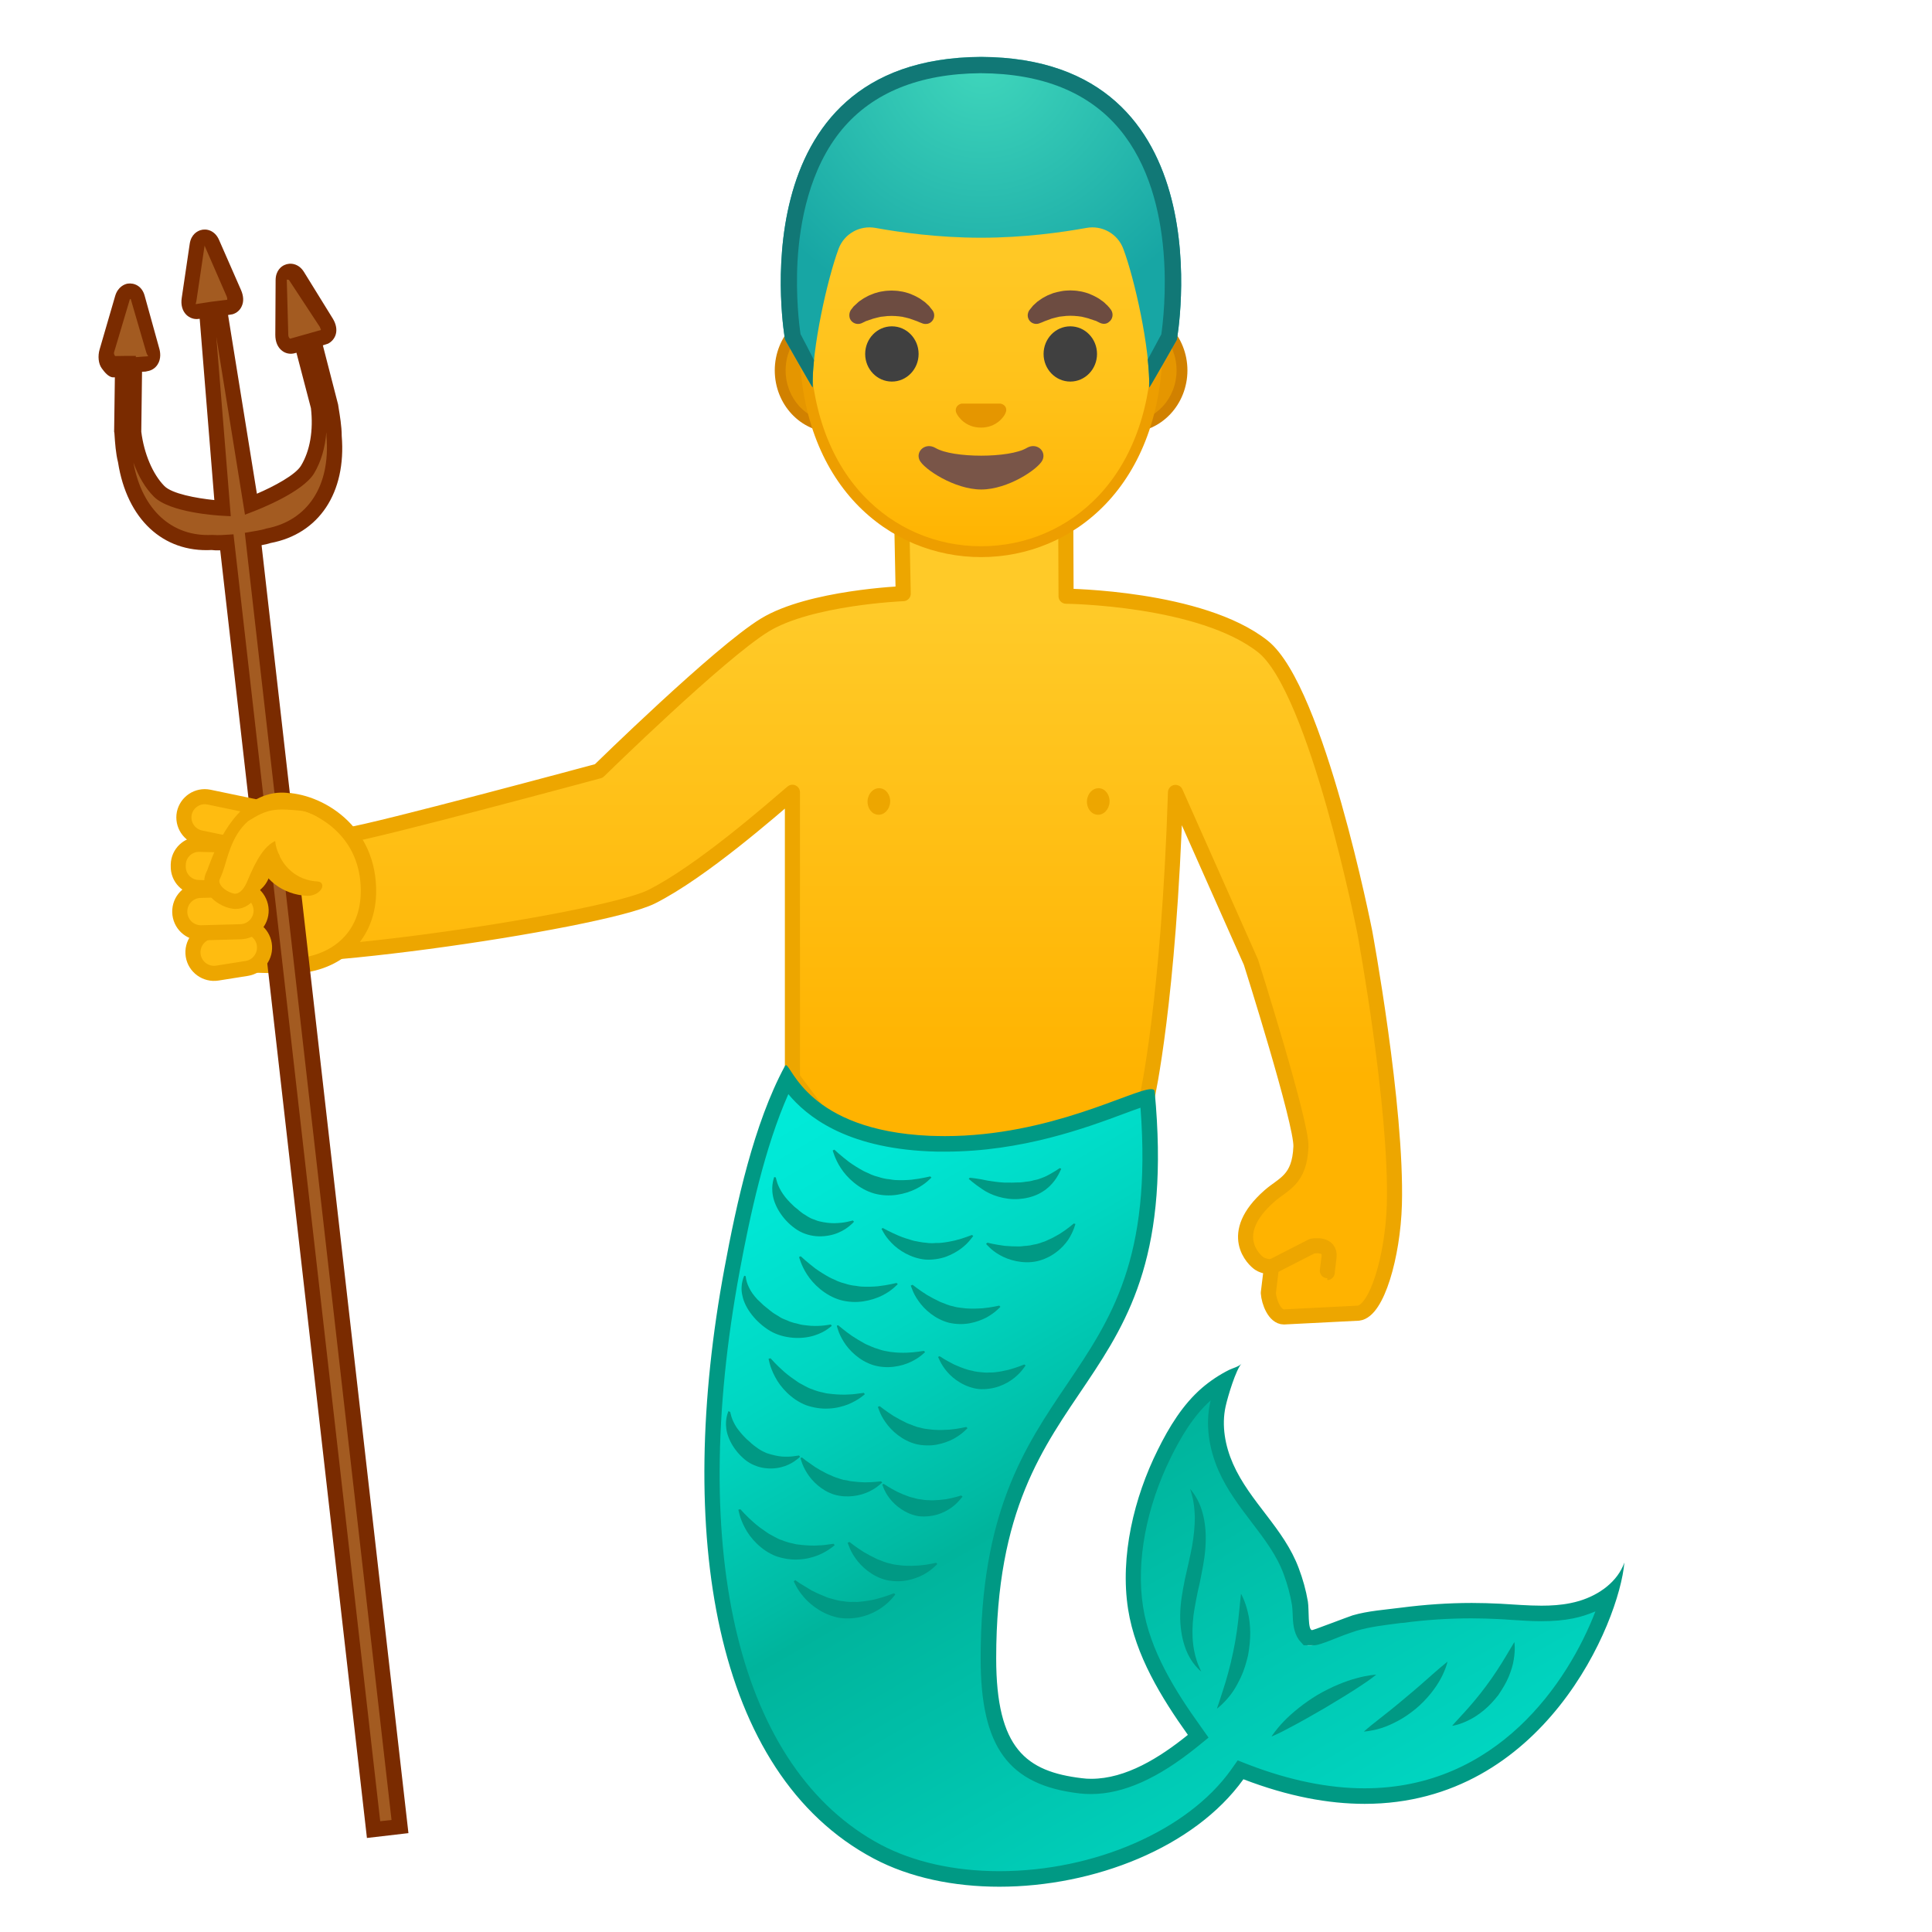 <svg width="128" height="128" style="enable-background:new 0 0 128 128;" xmlns="http://www.w3.org/2000/svg" xmlns:xlink="http://www.w3.org/1999/xlink">
  <g id="Layer_1">
    <g>
      <linearGradient id="SVGID_3_" gradientUnits="userSpaceOnUse" x1="53.329" x2="53.329" y1="29.629" y2="71.392">
        <stop offset="0.264" style="stop-color:#FFCA28"/>
        <stop offset="1" style="stop-color:#FFB300"/>
      </linearGradient>
      <path d=" M90.42,61.75c0,0-3.17-16.08-6.75-18.92c-4.1-3.24-13.04-3.33-13.04-3.33l-0.04-9.67l-10.96-1.02l0.21,10.52 c0,0-6.17,0.25-9.17,2.08c-3,1.83-11,9.67-11,9.67s-14.98,4.04-16.6,4.23c-5.38-2.12-10.23,6.02-8.4,7.6 c1.83,1.58,25.17-1.83,28.5-3.5c3.33-1.67,8.02-5.81,9.33-6.92v18.92l9.58,12.75L76,72.69c0,0,1.44-6.38,1.88-20.19l5,11.25 c0,0,3.38,10.66,3.31,12.22c-0.09,2.23-1.16,2.45-2.09,3.27c-2.88,2.54-1,4.25-0.67,4.47c0.33,0.22,0.81,0.22,0.81,0.22 l-0.21,1.73c0.04,0.6,0.42,1.59,1.03,1.59L90,87c1.23-0.14,2.28-3.8,2.38-7.19C92.56,73.31,90.42,61.75,90.42,61.75z" style="fill:url(#SVGID_3_);stroke:#EDA600;stroke-linecap:round;stroke-linejoin:round;stroke-miterlimit:10;"/>
      <g>
        <g>
          <path d="M55.18,28.28c-1.92,0-3.49-1.68-3.49-3.74s1.57-3.74,3.49-3.74h19.64c1.92,0,3.49,1.68,3.49,3.74 s-1.57,3.74-3.49,3.74H55.18z" style="fill:#E59600;"/>
          <path d="M74.82,21.16c1.73,0,3.13,1.52,3.13,3.38s-1.4,3.38-3.13,3.38h-2.65H57.83h-2.65 c-1.73,0-3.13-1.52-3.13-3.38s1.4-3.38,3.13-3.38h2.65h14.34H74.82 M74.82,20.44h-2.65H57.83h-2.65c-2.12,0-3.85,1.85-3.85,4.1 c0,2.26,1.73,4.1,3.85,4.1h2.65h14.34h2.65c2.12,0,3.85-1.85,3.85-4.1C78.67,22.28,76.93,20.44,74.82,20.44L74.82,20.44z" style="fill:#D18100;"/>
        </g>
        <g>
          <linearGradient id="SVGID_4_" gradientUnits="userSpaceOnUse" x1="65" x2="65" y1="36.305" y2="6.927">
            <stop offset="0" style="stop-color:#FFB300"/>
            <stop offset="0.102" style="stop-color:#FFB809"/>
            <stop offset="0.371" style="stop-color:#FFC21A"/>
            <stop offset="0.659" style="stop-color:#FFC825"/>
            <stop offset="1" style="stop-color:#FFCA28"/>
          </linearGradient>
          <path d="M65,36.55c-5.63,0-11.68-4.36-11.68-13.94c0-7.67,4.47-15.95,11.68-15.95 c7.22,0,11.68,8.28,11.68,15.95C76.68,32.19,70.63,36.55,65,36.55z" style="fill:url(#SVGID_4_);"/>
          <path d="M65,7.01L65,7.01c2.85,0,5.7,1.56,7.8,4.27c2.27,2.93,3.53,6.95,3.53,11.32 c0,4.25-1.23,7.79-3.55,10.25c-2.04,2.15-4.8,3.34-7.78,3.34s-5.74-1.19-7.78-3.34c-2.32-2.45-3.55-6-3.55-10.25 c0-4.37,1.25-8.39,3.53-11.32C59.3,8.57,62.15,7.01,65,7.01 M65,6.3L65,6.3c-6.25,0-12.04,6.69-12.04,16.31 c0,9.57,5.97,14.3,12.04,14.3s12.04-4.73,12.04-14.3C77.04,12.98,71.25,6.3,65,6.3L65,6.3z" style="fill:#ED9E00;"/>
        </g>
        <path d="M56.37,20.54c0,0,0.05-0.07,0.14-0.18c0.02-0.03,0.04-0.06,0.08-0.09 c0.04-0.04,0.08-0.08,0.13-0.12c0.05-0.04,0.1-0.09,0.15-0.14c0.05-0.05,0.11-0.08,0.17-0.12c0.06-0.04,0.12-0.09,0.19-0.13 c0.07-0.04,0.14-0.08,0.22-0.12c0.07-0.04,0.15-0.08,0.24-0.11c0.08-0.03,0.17-0.07,0.25-0.1c0.18-0.05,0.36-0.11,0.55-0.13 c0.19-0.04,0.39-0.04,0.58-0.05c0.2,0.01,0.39,0.01,0.58,0.05c0.19,0.02,0.38,0.08,0.55,0.13c0.09,0.03,0.17,0.06,0.25,0.1 c0.08,0.03,0.16,0.07,0.24,0.11c0.07,0.04,0.15,0.08,0.22,0.12c0.07,0.04,0.13,0.09,0.19,0.13c0.06,0.04,0.12,0.08,0.17,0.12 c0.05,0.04,0.1,0.09,0.14,0.13c0.04,0.04,0.09,0.08,0.12,0.11c0.04,0.04,0.07,0.07,0.09,0.11c0.11,0.13,0.17,0.21,0.17,0.21 c0.18,0.25,0.12,0.61-0.13,0.79c-0.15,0.11-0.35,0.13-0.51,0.08l-0.1-0.04c0,0-0.07-0.02-0.18-0.07 c-0.03-0.01-0.06-0.03-0.09-0.04c-0.03-0.01-0.07-0.03-0.11-0.04c-0.07-0.03-0.16-0.06-0.25-0.09c-0.05-0.01-0.09-0.03-0.14-0.05 c-0.05-0.01-0.1-0.03-0.15-0.04c-0.03-0.01-0.05-0.01-0.08-0.02c-0.03-0.01-0.06-0.01-0.08-0.02c-0.06-0.01-0.11-0.02-0.17-0.04 c-0.12-0.01-0.24-0.04-0.36-0.04c-0.12-0.02-0.25-0.01-0.37-0.02c-0.12,0.01-0.25,0-0.37,0.02c-0.12,0.01-0.24,0.03-0.36,0.04 c-0.06,0.01-0.11,0.03-0.17,0.04c-0.03,0.01-0.06,0.01-0.08,0.02c-0.03,0.01-0.05,0.01-0.08,0.02c-0.05,0.01-0.1,0.03-0.15,0.04 c-0.05,0.01-0.1,0.03-0.14,0.05c-0.05,0.01-0.09,0.03-0.13,0.04c-0.04,0.01-0.07,0.03-0.11,0.04c-0.03,0.01-0.07,0.02-0.1,0.03 c-0.03,0.01-0.07,0.04-0.1,0.05c-0.13,0.06-0.21,0.1-0.21,0.1c-0.3,0.12-0.64-0.02-0.76-0.31C56.24,20.91,56.27,20.7,56.37,20.54 z" style="fill:#6D4C41;"/>
        <ellipse cx="59.09" cy="23.45" rx="1.77" ry="1.83" style="fill:#404040;"/>
        <path d="M72.92,21.41c0,0-0.08-0.03-0.21-0.1c-0.03-0.02-0.07-0.04-0.1-0.05 c-0.03-0.01-0.06-0.02-0.1-0.03c-0.03-0.01-0.07-0.02-0.11-0.04c-0.04-0.01-0.09-0.03-0.13-0.04c-0.05-0.01-0.09-0.03-0.14-0.05 c-0.05-0.01-0.1-0.03-0.15-0.04c-0.03-0.01-0.05-0.01-0.08-0.02c-0.03-0.01-0.06-0.01-0.08-0.02c-0.06-0.01-0.11-0.03-0.17-0.04 c-0.12-0.01-0.24-0.04-0.36-0.04c-0.12-0.02-0.25-0.01-0.37-0.02c-0.12,0.01-0.25,0-0.37,0.02c-0.12,0.01-0.24,0.03-0.36,0.04 c-0.06,0.01-0.11,0.03-0.17,0.04c-0.03,0.01-0.06,0.01-0.08,0.02c-0.03,0.01-0.05,0.01-0.08,0.02c-0.05,0.01-0.1,0.03-0.15,0.04 c-0.05,0.01-0.1,0.03-0.14,0.05c-0.09,0.03-0.18,0.06-0.25,0.09c-0.04,0.01-0.07,0.03-0.11,0.04c-0.03,0.01-0.06,0.03-0.09,0.04 c-0.11,0.05-0.18,0.07-0.18,0.07l-0.1,0.04c-0.29,0.1-0.62-0.05-0.72-0.35c-0.06-0.18-0.03-0.37,0.07-0.52 c0,0,0.06-0.08,0.17-0.21c0.03-0.03,0.06-0.07,0.09-0.11c0.04-0.04,0.08-0.07,0.12-0.11c0.04-0.04,0.09-0.08,0.14-0.13 c0.05-0.04,0.11-0.08,0.17-0.12c0.06-0.04,0.12-0.09,0.19-0.13c0.07-0.04,0.14-0.08,0.22-0.12c0.07-0.04,0.15-0.08,0.24-0.11 c0.08-0.03,0.17-0.07,0.25-0.1c0.18-0.05,0.36-0.1,0.55-0.13c0.19-0.04,0.39-0.04,0.58-0.05c0.2,0.01,0.39,0.01,0.58,0.05 c0.19,0.02,0.38,0.08,0.55,0.13c0.09,0.03,0.17,0.06,0.25,0.1c0.08,0.03,0.16,0.07,0.24,0.11c0.07,0.04,0.15,0.08,0.22,0.12 c0.07,0.04,0.13,0.09,0.19,0.13c0.06,0.04,0.12,0.08,0.17,0.12c0.05,0.05,0.11,0.09,0.15,0.14c0.05,0.04,0.09,0.08,0.13,0.12 c0.03,0.04,0.05,0.07,0.08,0.09c0.09,0.11,0.14,0.18,0.14,0.18c0.18,0.27,0.11,0.63-0.15,0.81 C73.31,21.47,73.1,21.48,72.92,21.41z" style="fill:#6D4C41;"/>
        <ellipse cx="70.91" cy="23.45" rx="1.77" ry="1.83" style="fill:#404040;"/>
        <path d="M66.39,26.77c-0.04-0.02-0.08-0.02-0.12-0.03h-2.54c-0.04,0-0.08,0.01-0.12,0.03 c-0.23,0.09-0.36,0.33-0.25,0.59c0.11,0.25,0.61,0.97,1.63,0.97c1.02,0,1.53-0.71,1.63-0.97C66.74,27.1,66.62,26.86,66.39,26.77z " style="fill:#E59600;"/>
        <path d="M68.02,29.68c-1.14,0.68-4.9,0.68-6.04,0c-0.66-0.39-1.33,0.21-1.06,0.8 c0.27,0.59,2.32,1.95,4.09,1.95c1.77,0,3.79-1.36,4.06-1.95C69.34,29.88,68.68,29.29,68.02,29.68z" style="fill:#795548;"/>
        <g>
          <defs>
            <path id="SVGID_5_" d="M65,3.77L65,3.77C65,3.77,65,3.77,65,3.77c-0.01,0-0.01,0-0.01,0v0C48.66,3.85,52.01,22.5,52.01,22.5 s1.83,3.23,1.83,3.16C53.83,25.16,54,23.19,54,23.19l-0.96-1.05c0,0,1.4-9.14,2.44-8.95c1.6,0.29,9.54,0.72,9.55,0.72 c2.81,0,5.36-0.13,6.96-0.42c1.04-0.19,3.47,0.61,3.84,1.6c0.48,1.27,1.12,7.08,1.12,7.08l-0.96,1.02c0,0,0.18,1.98,0.16,2.48 c0,0.06,1.83-3.16,1.83-3.16S81.33,3.85,65,3.77z"/>
          </defs>
          <clipPath id="SVGID_6_">
            <use style="overflow:visible;" xlink:href="#SVGID_5_"/>
          </clipPath>
        </g>
        <g>
          <g>
            <radialGradient id="SVGID_7_" cx="65.093" cy="3.855" gradientUnits="userSpaceOnUse" r="17.551">
              <stop offset="0" style="stop-color:#40D7BC"/>
              <stop offset="1" style="stop-color:#17A6A4"/>
            </radialGradient>
            <path d="M65.01,3.77L65.01,3.77C65,3.77,65,3.77,65.01,3.77c-0.01,0-0.01,0-0.01,0v0 C48.67,3.85,52.01,22.5,52.01,22.5s1.83,3.23,1.83,3.16c-0.06-2.61,0.99-7.22,1.72-9.18c0.37-0.99,1.4-1.57,2.44-1.38 c1.6,0.29,4.15,0.65,6.96,0.65c0.01,0,0.02,0,0.03,0c0.01,0,0.02,0,0.03,0c2.81,0,5.36-0.36,6.96-0.65 c1.04-0.19,2.07,0.39,2.44,1.38c0.74,1.96,1.78,6.58,1.72,9.18c0,0.06,1.83-3.16,1.83-3.16S81.33,3.85,65.01,3.77z" style="fill:url(#SVGID_7_);"/>
          </g>
          <path d="M65.01,3.77L65.01,3.77C65,3.77,65,3.77,65.01,3.77c-0.01,0-0.01,0-0.01,0v0 C48.67,3.85,52.01,22.5,52.01,22.5s1.8,3.17,1.83,3.17c0,0,0,0,0,0c-0.01-0.53,0.02-1.15,0.09-1.81 c-0.04-0.1-0.88-1.71-0.89-1.72c-0.09-0.57-0.33-2.51-0.2-4.87c0.15-2.53,0.78-6.09,2.95-8.7c2.04-2.44,5.13-3.69,9.18-3.72 c0,0,0.01,0,0.01,0h0v0c4.07,0.02,7.16,1.27,9.2,3.72c3.88,4.66,2.94,12.33,2.76,13.58c-0.01,0.01-0.88,1.65-0.9,1.67 c0.07,0.68,0.11,1.31,0.1,1.86c0,0,0,0,0,0c0.03,0,1.83-3.17,1.83-3.17S81.33,3.85,65.01,3.77z" style="fill:#117876;"/>
        </g>
      </g>
      <g>
        <g>
          <linearGradient id="SVGID_8_" gradientUnits="userSpaceOnUse" x1="55.09" x2="87.947" y1="69.773" y2="126.215">
            <stop offset="0" style="stop-color:#00ECDA"/>
            <stop offset="0.114" style="stop-color:#00E6D4"/>
            <stop offset="0.273" style="stop-color:#00D6C1"/>
            <stop offset="0.459" style="stop-color:#00BBA4"/>
            <stop offset="0.5" style="stop-color:#00B49C"/>
            <stop offset="1" style="stop-color:#00D9C5"/>
          </linearGradient>
          <path d="M66.21,124.48c-3.06,0-5.86-0.63-8.09-1.81c-9.57-5.09-13.16-19.51-9.61-38.58 c0.74-3.96,1.81-8.9,3.62-12.6c0.84,1.24,3.09,3.98,9.43,4.27c0.36,0.02,0.71,0.02,1.06,0.02c5.02,0,9.23-1.57,11.75-2.5 c0.66-0.24,1.29-0.48,1.65-0.57c0.94,10.64-1.89,14.82-4.88,19.25c-2.78,4.12-5.66,8.38-5.66,17.92c0,6.43,2.34,8,6.1,8.44 c0.23,0.03,0.46,0.04,0.69,0.04c2.01,0,4.21-0.99,6.72-3.02l0.38-0.3l-0.28-0.39c-1.65-2.31-3.4-5.08-3.87-8.1 c-0.48-3.09,0.21-6.82,1.91-10.24c0.62-1.25,1.51-2.84,2.83-3.96c0.36-0.31,0.75-0.59,1.17-0.84c-0.24,0.69-0.42,1.38-0.46,1.58 c-0.28,1.27-0.09,2.74,0.52,4.13c0.55,1.25,1.36,2.31,2.14,3.34c0.88,1.16,1.71,2.25,2.21,3.58c0.26,0.7,0.45,1.42,0.57,2.14 c0.03,0.17,0.03,0.39,0.04,0.61c0.02,0.57,0.04,1.33,0.33,1.74l0.15,0.38h0.27c0.14,0,0.15-0.17,1.58-0.75 c0.57-0.23,1.13-0.54,1.25-0.58c0.94-0.28,1.97-0.46,2.97-0.59l0.18-0.04c1.52-0.21,3.07-0.32,4.6-0.32 c0.62,0,1.24,0.01,1.86,0.05l0.8,0.05c0.66,0.04,1.31,0.08,1.97,0.08c0.76,0,1.42-0.06,2.02-0.18c0.22-0.04,0.43-0.1,0.65-0.17 c0.7-0.22,1.32-0.53,1.84-0.93c-1.46,4.75-6.35,13.37-16.23,13.37c-2.45,0-5.09-0.54-7.84-1.6l-0.37-0.14l-0.23,0.32 C79,121.71,72.67,124.48,66.21,124.48z" style="fill:url(#SVGID_8_);"/>
          <path d="M52.23,72.49c1.19,1.43,3.74,3.54,9.3,3.79c0.36,0.02,0.72,0.02,1.08,0.02 c5.11,0,9.38-1.59,11.93-2.54c0.34-0.13,0.71-0.26,1.02-0.37c0.76,9.99-1.97,14.02-4.84,18.28c-2.83,4.18-5.75,8.5-5.75,18.2 c0,5.89,1.84,8.4,6.56,8.95c0.25,0.03,0.5,0.04,0.75,0.04c2.13,0,4.43-1.02,7.04-3.13l0.75-0.61l-0.56-0.79 c-1.62-2.26-3.33-4.97-3.78-7.88c-0.47-2.99,0.21-6.61,1.86-9.93c0.59-1.19,1.42-2.67,2.62-3.74 c-0.03,0.11-0.04,0.17-0.04,0.18c-0.3,1.38-0.1,2.95,0.55,4.45c0.57,1.3,1.4,2.39,2.2,3.44c0.86,1.13,1.67,2.19,2.13,3.45 c0.25,0.67,0.43,1.35,0.55,2.05c0.02,0.12,0.03,0.34,0.04,0.54c0.02,0.62,0.05,1.23,0.42,1.76l0.31,0.35h0.53 c0.25,0,0.25,0.09,1.78-0.53c0.46-0.19,1.09-0.39,1.2-0.43c0.91-0.27,1.93-0.38,2.91-0.51l0.16-0.01c1.5-0.2,3.02-0.3,4.54-0.3 c0.61,0,1.22,0.02,1.83,0.05c0.26,0.01,0.52,0.03,0.79,0.05c0.65,0.04,1.33,0.09,2,0.09c0.79,0,1.49-0.06,2.13-0.19 c0.24-0.05,0.47-0.11,0.7-0.18c0.26-0.08,0.51-0.18,0.76-0.28c-1.82,4.72-6.53,11.72-15.3,11.72c-2.39,0-4.97-0.53-7.66-1.56 L82,116.63l-0.46,0.65c-2.87,4-9.03,6.69-15.33,6.69c-2.98,0-5.69-0.61-7.85-1.75c-9.36-4.98-12.85-19.19-9.35-38.03 C49.69,80.53,50.66,76.03,52.23,72.49 M52.07,70.57c-0.02,0-0.05,0.02-0.07,0.06c-2.06,3.82-3.21,9.12-4,13.38 c-3.25,17.46-0.78,33.46,9.88,39.12c2.39,1.27,5.31,1.87,8.33,1.87c6.25,0,12.91-2.58,16.17-7.12 c2.97,1.14,5.64,1.63,8.03,1.63c11.86,0,16.87-12.02,17.21-15.99c-0.45,1.27-1.66,2.14-2.97,2.54c-0.2,0.06-0.4,0.11-0.6,0.15 c-0.63,0.13-1.28,0.17-1.92,0.17c-0.91,0-1.83-0.08-2.74-0.13c-0.63-0.03-1.25-0.05-1.88-0.05c-1.56,0-3.12,0.11-4.67,0.31 c-1.07,0.14-2.19,0.21-3.22,0.51c-0.26,0.08-2.6,0.98-2.69,0.98c0,0,0,0,0,0c-0.3,0-0.19-1.34-0.28-1.9 c-0.13-0.76-0.33-1.47-0.6-2.19c-0.98-2.65-3.24-4.39-4.36-6.93c-0.52-1.18-0.77-2.53-0.49-3.8c0.15-0.68,0.68-2.43,1.05-2.83 c-0.18,0.2-0.58,0.29-0.82,0.41c-0.64,0.32-1.24,0.72-1.78,1.18c-1.29,1.11-2.2,2.61-2.95,4.13 c-1.56,3.13-2.51,7.04-1.96,10.55c0.48,3.05,2.2,5.85,3.96,8.32c-1.87,1.51-4.11,2.91-6.4,2.91c-0.21,0-0.42-0.01-0.63-0.04 C68,117.37,66,115.87,66,109.87c0-19.75,12.5-16.44,10.5-37.56c-0.01-0.11-0.09-0.15-0.24-0.15c-1.19,0-6.69,3.11-13.65,3.11 c-0.34,0-0.69-0.01-1.03-0.02C53.54,74.89,52.45,70.57,52.07,70.57L52.07,70.57z" style="fill:#009984;"/>
        </g>
        <path d="M51.4,78.01c0,0,0.03,0.15,0.1,0.37c0.07,0.2,0.2,0.47,0.37,0.72c0.18,0.26,0.4,0.51,0.67,0.76 c0.12,0.13,0.29,0.23,0.42,0.36c0.14,0.12,0.3,0.23,0.46,0.32c0.01,0.01,0.22,0.14,0.22,0.13c0.04,0.03,0.12,0.06,0.19,0.09 c0.15,0.04,0.3,0.13,0.47,0.16c0.33,0.08,0.67,0.12,0.99,0.12c0.32-0.01,0.62-0.04,0.84-0.09c0.23-0.05,0.37-0.09,0.37-0.09 l0.08,0.08c0,0-0.08,0.1-0.25,0.24c-0.17,0.15-0.43,0.34-0.79,0.49c-0.35,0.15-0.8,0.25-1.29,0.24 c-0.48-0.01-1.01-0.15-1.44-0.43c-0.87-0.56-1.46-1.48-1.6-2.24c-0.15-0.77,0.11-1.28,0.08-1.26L51.4,78.01z" style="fill:#009984;"/>
        <path d="M58.49,81.36c0,0,0.12,0.06,0.32,0.17c0.18,0.09,0.45,0.22,0.73,0.34 c0.29,0.12,0.6,0.22,0.91,0.31c0.16,0.05,0.32,0.06,0.48,0.1c0.16,0.03,0.31,0.05,0.47,0.06c0.01,0.01,0.24,0.03,0.25,0.02 c0.05,0.01,0.14,0,0.22,0c0.16-0.02,0.32,0,0.48-0.02c0.32-0.03,0.64-0.09,0.94-0.16c0.59-0.15,1.1-0.36,1.1-0.36l0.09,0.06 c0,0-0.06,0.1-0.19,0.25c-0.13,0.16-0.32,0.37-0.6,0.58c-0.28,0.21-0.63,0.41-1.04,0.56c-0.41,0.14-0.89,0.21-1.35,0.18 c-0.94-0.09-1.77-0.61-2.24-1.11c-0.24-0.25-0.41-0.48-0.51-0.66c-0.1-0.17-0.15-0.27-0.15-0.27L58.49,81.36z" style="fill:#009984;"/>
        <path d="M60.46,85.12c0,0,0.1,0.08,0.29,0.22c0.16,0.12,0.41,0.29,0.66,0.45 c0.27,0.16,0.56,0.31,0.85,0.45c0.15,0.07,0.31,0.11,0.45,0.18c0.15,0.06,0.3,0.1,0.45,0.13c0.01,0.01,0.23,0.06,0.25,0.06 c0.05,0.01,0.13,0.02,0.21,0.03c0.16,0.01,0.32,0.05,0.48,0.05c0.32,0.02,0.65,0.01,0.96-0.01c0.6-0.05,1.14-0.18,1.14-0.18 l0.08,0.08c0,0-0.08,0.09-0.23,0.22c-0.15,0.14-0.38,0.31-0.68,0.48c-0.3,0.16-0.69,0.31-1.12,0.39 c-0.43,0.08-0.91,0.07-1.36-0.03c-0.92-0.23-1.65-0.88-2.04-1.45c-0.2-0.28-0.33-0.54-0.4-0.73c-0.08-0.19-0.11-0.29-0.11-0.29 L60.46,85.12z" style="fill:#009984;"/>
        <path d="M65.42,82.33c0,0,0.13,0.03,0.35,0.08c0.2,0.04,0.49,0.09,0.79,0.13 c0.31,0.03,0.64,0.04,0.96,0.04c0.16,0,0.33-0.04,0.49-0.04c0.16-0.01,0.32-0.04,0.46-0.08c0.01,0,0.24-0.04,0.25-0.05 c0.05-0.01,0.13-0.04,0.2-0.06c0.14-0.06,0.31-0.09,0.45-0.17c0.3-0.13,0.58-0.28,0.85-0.44c0.25-0.16,0.49-0.33,0.65-0.46 c0.17-0.14,0.27-0.22,0.27-0.22l0.11,0.03c0,0-0.03,0.11-0.1,0.3c-0.07,0.19-0.19,0.46-0.38,0.75c-0.2,0.29-0.47,0.59-0.83,0.85 c-0.35,0.26-0.79,0.47-1.24,0.57c-0.93,0.2-1.88-0.07-2.48-0.42c-0.3-0.17-0.53-0.36-0.67-0.5c-0.15-0.14-0.22-0.23-0.22-0.23 L65.42,82.33z" style="fill:#009984;"/>
        <path d="M49.4,84.55c0.01-0.01,0.01,0.17,0.08,0.39c0.06,0.21,0.19,0.49,0.37,0.75 c0.09,0.13,0.21,0.26,0.32,0.39c0.13,0.12,0.27,0.26,0.41,0.39c0.15,0.13,0.31,0.25,0.47,0.38c0.15,0.13,0.36,0.25,0.51,0.34 c0.13,0.09,0.18,0.11,0.25,0.15c0.08,0.03,0.17,0.08,0.26,0.11c0.17,0.08,0.36,0.15,0.55,0.2c0.19,0.03,0.38,0.11,0.57,0.13 c0.19,0.02,0.37,0.05,0.55,0.06c0.35,0.02,0.67,0,0.91-0.03c0.24-0.03,0.39-0.06,0.39-0.06l0.07,0.09c0,0-0.1,0.09-0.3,0.23 c-0.2,0.14-0.5,0.3-0.89,0.42c-0.39,0.12-0.87,0.18-1.38,0.14c-0.51-0.04-1.06-0.18-1.53-0.46c-0.94-0.57-1.65-1.49-1.82-2.31 c-0.1-0.4-0.06-0.76,0-0.99c0.06-0.24,0.12-0.35,0.12-0.35L49.4,84.55z" style="fill:#009984;"/>
        <path d="M55.53,87.8c0,0,0.1,0.08,0.28,0.23c0.16,0.13,0.39,0.31,0.64,0.48c0.26,0.17,0.54,0.34,0.83,0.5 c0.14,0.08,0.3,0.13,0.44,0.2c0.15,0.07,0.3,0.12,0.45,0.16c0.01,0.01,0.23,0.08,0.24,0.08c0.05,0.02,0.13,0.03,0.21,0.05 c0.16,0.02,0.31,0.07,0.48,0.08c0.32,0.04,0.65,0.05,0.96,0.04c0.3-0.01,0.59-0.04,0.8-0.07c0.22-0.03,0.35-0.05,0.35-0.05 l0.08,0.08c0,0-0.08,0.08-0.24,0.21c-0.16,0.13-0.39,0.29-0.71,0.44c-0.62,0.3-1.58,0.49-2.49,0.21 c-0.9-0.28-1.6-0.97-1.96-1.56c-0.18-0.29-0.3-0.56-0.36-0.75c-0.07-0.19-0.09-0.3-0.09-0.3L55.53,87.8z" style="fill:#009984;"/>
        <path d="M62.25,89.85c0,0,0.11,0.07,0.3,0.19c0.17,0.1,0.42,0.24,0.68,0.37 c0.27,0.12,0.57,0.24,0.86,0.33c0.15,0.05,0.3,0.06,0.45,0.11c0.15,0.03,0.29,0.05,0.44,0.06c0.19,0.02,0.28,0.03,0.44,0.03 c0.15-0.02,0.3,0,0.46-0.02c0.31-0.03,0.62-0.09,0.91-0.16c0.57-0.15,1.07-0.36,1.07-0.36l0.09,0.06c0,0-0.06,0.1-0.18,0.25 c-0.12,0.16-0.31,0.37-0.57,0.58c-0.26,0.21-0.61,0.42-1.01,0.56c-0.4,0.14-0.86,0.21-1.32,0.18c-0.93-0.1-1.71-0.65-2.14-1.17 c-0.22-0.26-0.36-0.5-0.45-0.68c-0.09-0.18-0.13-0.28-0.13-0.28L62.25,89.85z" style="fill:#009984;"/>
        <path d="M48.38,93.55c0,0,0.03,0.15,0.09,0.35c0.06,0.18,0.18,0.44,0.33,0.67 c0.17,0.24,0.36,0.47,0.59,0.7c0.11,0.12,0.26,0.22,0.37,0.34c0.13,0.11,0.26,0.22,0.4,0.31c0,0,0.19,0.14,0.19,0.13 c0.03,0.02,0.1,0.06,0.16,0.09c0.13,0.05,0.26,0.14,0.4,0.17c0.29,0.09,0.59,0.16,0.89,0.19c0.29,0.02,0.58,0.01,0.78-0.02 c0.22-0.03,0.35-0.05,0.35-0.05l0.08,0.08c0,0-0.08,0.09-0.25,0.21c-0.16,0.13-0.42,0.29-0.75,0.41 c-0.34,0.12-0.75,0.19-1.2,0.15c-0.44-0.03-0.92-0.19-1.32-0.47c-0.77-0.57-1.28-1.44-1.37-2.15c-0.1-0.72,0.16-1.18,0.14-1.17 L48.38,93.55z" style="fill:#009984;"/>
        <path d="M53.13,96.56c0,0,0.1,0.08,0.27,0.21c0.15,0.11,0.38,0.27,0.61,0.43 c0.24,0.15,0.51,0.3,0.77,0.43c0.13,0.07,0.28,0.11,0.4,0.18c0.13,0.06,0.27,0.1,0.4,0.14c0,0.01,0.21,0.07,0.22,0.07 c0.04,0.02,0.11,0.03,0.19,0.04c0.14,0.01,0.28,0.07,0.43,0.08c0.29,0.04,0.59,0.06,0.87,0.07c0.56,0,1.08-0.07,1.08-0.07 l0.08,0.08c0,0-0.08,0.08-0.22,0.19c-0.14,0.12-0.36,0.27-0.65,0.41c-0.57,0.28-1.47,0.45-2.31,0.2 c-0.84-0.26-1.48-0.9-1.81-1.44c-0.17-0.27-0.28-0.52-0.34-0.7c-0.06-0.18-0.09-0.28-0.09-0.28L53.13,96.56z" style="fill:#009984;"/>
        <path d="M58.55,98.31c0,0,0.1,0.07,0.28,0.18c0.16,0.1,0.39,0.23,0.63,0.35 c0.25,0.12,0.52,0.23,0.78,0.32c0.13,0.05,0.27,0.06,0.4,0.11c0.13,0.04,0.26,0.06,0.38,0.07c0.18,0.03,0.24,0.04,0.39,0.05 c0.13-0.01,0.27,0.02,0.41,0.01c0.28-0.01,0.56-0.03,0.84-0.07c0.53-0.09,1.02-0.25,1.02-0.25l0.09,0.07 c0,0-0.06,0.09-0.18,0.22c-0.12,0.14-0.3,0.33-0.55,0.51c-0.25,0.18-0.58,0.36-0.96,0.47c-0.38,0.11-0.81,0.15-1.23,0.1 c-0.85-0.14-1.55-0.7-1.92-1.19c-0.19-0.25-0.31-0.48-0.38-0.65c-0.07-0.17-0.1-0.26-0.1-0.26L58.55,98.31z" style="fill:#009984;"/>
        <path d="M55.28,76.17c0,0,0.11,0.1,0.29,0.26c0.17,0.15,0.42,0.35,0.69,0.56c0.28,0.2,0.6,0.4,0.93,0.58 c0.16,0.09,0.35,0.15,0.51,0.24c0.17,0.07,0.34,0.13,0.52,0.17c0.02,0.01,0.25,0.08,0.28,0.08c0.06,0.02,0.16,0.03,0.25,0.05 c0.18,0.01,0.37,0.06,0.55,0.07c0.37,0.02,0.74,0.01,1.08-0.02c0.34-0.04,0.65-0.09,0.88-0.14c0.24-0.05,0.37-0.08,0.37-0.08 l0.08,0.08c0,0-0.09,0.09-0.26,0.24c-0.17,0.15-0.43,0.34-0.77,0.51c-0.34,0.17-0.78,0.32-1.26,0.39 c-0.48,0.07-1.01,0.05-1.51-0.09c-1.01-0.29-1.8-1.05-2.21-1.69c-0.21-0.32-0.34-0.62-0.42-0.83c-0.08-0.21-0.11-0.33-0.11-0.33 L55.28,76.17z" style="fill:#009984;"/>
        <path d="M64.25,78.03c0,0,0.14,0.01,0.36,0.04c0.21,0.03,0.52,0.08,0.83,0.15 c0.32,0.05,0.65,0.1,0.97,0.12c0.16,0.02,0.33,0,0.49,0.01c0.16,0.01,0.36-0.01,0.51-0.01c0.12,0,0.22,0,0.27-0.01 c0.07,0,0.16-0.02,0.23-0.03c0.16-0.02,0.31-0.03,0.46-0.07c0.14-0.05,0.3-0.06,0.44-0.11c0.14-0.05,0.28-0.1,0.42-0.16 c0.26-0.12,0.51-0.27,0.69-0.38c0.19-0.12,0.29-0.19,0.29-0.19l0.1,0.04c0,0-0.04,0.11-0.13,0.28 c-0.09,0.18-0.23,0.43-0.46,0.69c-0.22,0.26-0.54,0.52-0.93,0.71c-0.39,0.19-0.85,0.3-1.31,0.33c-0.93,0.06-1.84-0.26-2.4-0.65 c-0.57-0.38-0.9-0.69-0.9-0.69L64.25,78.03z" style="fill:#009984;"/>
        <path d="M53.05,83.23c0,0,0.11,0.1,0.29,0.26c0.17,0.15,0.42,0.35,0.69,0.56c0.28,0.2,0.6,0.4,0.93,0.58 c0.16,0.09,0.35,0.15,0.51,0.24c0.17,0.07,0.34,0.13,0.52,0.17c0.02,0.01,0.25,0.08,0.28,0.08c0.06,0.02,0.16,0.03,0.25,0.05 c0.18,0.01,0.37,0.06,0.55,0.07c0.37,0.02,0.74,0.01,1.08-0.02c0.34-0.04,0.65-0.09,0.88-0.14c0.24-0.05,0.37-0.08,0.37-0.08 l0.08,0.08c0,0-0.09,0.09-0.26,0.24c-0.17,0.15-0.43,0.34-0.77,0.51c-0.34,0.17-0.78,0.32-1.26,0.39 c-0.48,0.07-1.01,0.05-1.51-0.09c-1.01-0.29-1.8-1.05-2.21-1.69c-0.21-0.32-0.34-0.62-0.42-0.83c-0.08-0.21-0.11-0.33-0.11-0.33 L53.05,83.23z" style="fill:#009984;"/>
        <path d="M58.28,93.16c0,0,0.1,0.08,0.29,0.22c0.16,0.12,0.41,0.29,0.66,0.45 c0.27,0.16,0.56,0.31,0.85,0.45c0.15,0.07,0.31,0.11,0.45,0.18c0.15,0.06,0.3,0.1,0.45,0.13c0.01,0.01,0.23,0.06,0.25,0.06 c0.05,0.01,0.13,0.02,0.21,0.03c0.16,0.01,0.32,0.05,0.48,0.05c0.32,0.02,0.65,0.01,0.96-0.01c0.6-0.05,1.14-0.18,1.14-0.18 l0.08,0.08c0,0-0.08,0.09-0.23,0.22c-0.15,0.14-0.38,0.31-0.68,0.48c-0.3,0.16-0.69,0.31-1.12,0.39 c-0.43,0.08-0.91,0.07-1.36-0.03c-0.92-0.23-1.65-0.88-2.04-1.45c-0.2-0.28-0.33-0.54-0.4-0.73c-0.08-0.19-0.11-0.29-0.11-0.29 L58.28,93.16z" style="fill:#009984;"/>
        <path d="M51.05,89.99c0,0,0.1,0.1,0.27,0.29c0.15,0.16,0.39,0.39,0.64,0.61 c0.26,0.23,0.57,0.45,0.88,0.66c0.15,0.11,0.33,0.18,0.49,0.28c0.16,0.09,0.33,0.17,0.5,0.22c0.01,0.01,0.25,0.1,0.28,0.1 c0.06,0.02,0.15,0.05,0.24,0.07c0.18,0.03,0.36,0.1,0.54,0.11c0.37,0.05,0.74,0.07,1.08,0.07c0.34-0.01,0.65-0.03,0.88-0.07 c0.24-0.03,0.38-0.05,0.38-0.05l0.07,0.09c0,0-0.1,0.09-0.28,0.22c-0.18,0.13-0.46,0.3-0.82,0.45c-0.36,0.14-0.8,0.26-1.29,0.28 c-0.48,0.03-1.01-0.05-1.5-0.22c-0.98-0.38-1.71-1.2-2.06-1.88c-0.18-0.34-0.29-0.64-0.35-0.86c-0.06-0.22-0.08-0.34-0.08-0.34 L51.05,89.99z" style="fill:#009984;"/>
        <path d="M56.28,102.16c0,0,0.1,0.08,0.29,0.22c0.16,0.12,0.41,0.29,0.66,0.45 c0.27,0.16,0.56,0.31,0.85,0.45c0.15,0.07,0.31,0.11,0.45,0.18c0.15,0.06,0.3,0.1,0.45,0.13c0.01,0.01,0.23,0.06,0.25,0.06 c0.05,0.01,0.13,0.02,0.21,0.03c0.16,0.01,0.32,0.05,0.48,0.05c0.32,0.02,0.65,0.01,0.96-0.01c0.6-0.05,1.14-0.18,1.14-0.18 l0.08,0.08c0,0-0.08,0.09-0.23,0.22c-0.15,0.14-0.38,0.31-0.68,0.48c-0.3,0.16-0.69,0.31-1.12,0.39 c-0.43,0.08-0.91,0.07-1.36-0.03c-0.92-0.23-1.65-0.88-2.04-1.45c-0.2-0.28-0.33-0.54-0.4-0.73c-0.08-0.19-0.11-0.29-0.11-0.29 L56.28,102.16z" style="fill:#009984;"/>
        <path d="M49.05,99.99c0,0,0.1,0.1,0.27,0.29c0.15,0.16,0.39,0.39,0.64,0.61 c0.26,0.23,0.57,0.45,0.88,0.66c0.15,0.11,0.33,0.18,0.49,0.28c0.16,0.09,0.33,0.17,0.5,0.22c0.01,0.01,0.25,0.1,0.28,0.1 c0.06,0.02,0.15,0.05,0.24,0.07c0.18,0.03,0.36,0.1,0.54,0.11c0.37,0.05,0.74,0.07,1.08,0.07c0.34-0.01,0.65-0.03,0.88-0.07 c0.24-0.03,0.38-0.05,0.38-0.05l0.07,0.09c0,0-0.1,0.09-0.28,0.22c-0.18,0.13-0.46,0.3-0.82,0.45c-0.36,0.14-0.8,0.26-1.29,0.28 c-0.48,0.03-1.01-0.05-1.5-0.22c-0.98-0.38-1.71-1.2-2.06-1.88c-0.18-0.34-0.29-0.64-0.35-0.86c-0.06-0.22-0.08-0.34-0.08-0.34 L49.05,99.99z" style="fill:#009984;"/>
        <path d="M52.69,104.69c0,0,0.12,0.08,0.32,0.22c0.19,0.12,0.47,0.29,0.76,0.46 c0.31,0.16,0.65,0.31,1,0.45c0.17,0.07,0.36,0.1,0.54,0.16c0.18,0.05,0.36,0.09,0.54,0.1c0.02,0.01,0.26,0.04,0.29,0.04 c0.07,0.01,0.16,0.01,0.25,0.01c0.18-0.01,0.37,0.02,0.56-0.01c0.37-0.03,0.73-0.09,1.07-0.17c0.33-0.09,0.63-0.18,0.85-0.26 c0.23-0.09,0.36-0.13,0.36-0.13l0.09,0.07c0,0-0.07,0.1-0.22,0.27c-0.15,0.17-0.38,0.4-0.7,0.62c-0.32,0.22-0.72,0.43-1.19,0.56 c-0.46,0.13-1,0.18-1.51,0.12c-1.04-0.15-1.93-0.79-2.43-1.37c-0.25-0.29-0.43-0.56-0.53-0.76c-0.11-0.2-0.15-0.31-0.15-0.31 L52.69,104.69z" style="fill:#009984;"/>
        <path d="M84.24,115.05c0,0,0.28-0.45,0.82-1.01c0.54-0.56,1.35-1.22,2.23-1.75 c0.89-0.52,1.86-0.92,2.61-1.11c0.75-0.21,1.28-0.23,1.28-0.23s-0.41,0.34-1.05,0.75c-0.63,0.42-1.48,0.94-2.34,1.45 c-0.86,0.5-1.72,0.99-2.4,1.34C84.74,114.85,84.24,115.05,84.24,115.05z" style="fill:#009984;"/>
        <path d="M90.36,114.72c0,0,0.37-0.33,0.9-0.74c0.54-0.42,1.23-0.97,1.9-1.54 c0.68-0.56,1.34-1.15,1.85-1.6c0.51-0.45,0.89-0.75,0.89-0.75s-0.1,0.48-0.44,1.11c-0.33,0.63-0.93,1.4-1.66,2.01 c-0.37,0.3-0.76,0.58-1.16,0.79c-0.39,0.21-0.77,0.38-1.12,0.49C90.85,114.7,90.36,114.72,90.36,114.72z" style="fill:#009984;"/>
        <path d="M96.21,114.34c0,0,0.07-0.09,0.21-0.24c0.13-0.14,0.32-0.35,0.55-0.6 c0.44-0.48,0.99-1.12,1.49-1.8c0.5-0.67,0.96-1.38,1.29-1.94c0.33-0.56,0.58-0.97,0.58-0.97s0.08,0.47-0.04,1.16 c-0.05,0.35-0.17,0.74-0.34,1.15c-0.17,0.41-0.42,0.81-0.68,1.2c-0.29,0.37-0.61,0.72-0.95,1c-0.34,0.28-0.68,0.51-1,0.66 C96.67,114.29,96.21,114.34,96.21,114.34z" style="fill:#009984;"/>
        <path d="M80.63,113.2c0,0,0.03-0.13,0.11-0.34c0.07-0.21,0.16-0.5,0.28-0.86 c0.23-0.7,0.49-1.62,0.68-2.55c0.2-0.93,0.32-1.87,0.39-2.61c0.07-0.73,0.13-1.25,0.13-1.25s0.27,0.45,0.45,1.22 c0.1,0.38,0.15,0.83,0.16,1.32c0.01,0.49-0.05,1.01-0.14,1.53c-0.12,0.51-0.27,1.01-0.48,1.46c-0.21,0.44-0.43,0.84-0.67,1.15 C81.05,112.9,80.63,113.2,80.63,113.2z" style="fill:#009984;"/>
        <path d="M79.59,110.75c0,0-0.16-0.12-0.39-0.39c-0.23-0.27-0.52-0.71-0.71-1.3 c-0.2-0.59-0.31-1.31-0.3-2.08c0.01-0.39,0.04-0.77,0.1-1.17c0.06-0.39,0.13-0.78,0.21-1.17c0.17-0.77,0.35-1.51,0.48-2.21 c0.12-0.69,0.18-1.34,0.18-1.9c-0.01-0.56-0.08-1.03-0.16-1.36c-0.08-0.33-0.15-0.52-0.15-0.52s0.14,0.14,0.33,0.44 c0.19,0.3,0.42,0.77,0.55,1.37c0.14,0.6,0.19,1.32,0.13,2.09c-0.05,0.76-0.22,1.54-0.37,2.3c-0.09,0.38-0.17,0.75-0.24,1.12 c-0.06,0.36-0.14,0.73-0.18,1.07c-0.08,0.69-0.09,1.34-0.02,1.89c0.06,0.55,0.2,1.01,0.32,1.33 C79.49,110.56,79.59,110.75,79.59,110.75z" style="fill:#009984;"/>
      </g>
      <path d="M84.12,84l2.81-1.44 c0,0,1.25-0.25,1.12,0.75s-0.12,1-0.12,1" style="fill:none;stroke:#EDA600;stroke-linecap:round;stroke-linejoin:round;stroke-miterlimit:10;"/>
      <g>
        <path d="M16.06,63.92c-0.63-1.05,0.47-9.14,1.2-10.33c0.22-0.36,0.79-0.57,1.51-0.57 c1.37,0,2.94,0.71,4,1.8c1.11,1.14,1.68,2.65,1.63,4.38C24.34,62.07,22.26,64,19.25,64L16.06,63.92z" style="fill:#FFBC10;"/>
        <path d="M18.77,53.52c0.94,0,2.46,0.43,3.64,1.65c1.02,1.04,1.53,2.43,1.49,4.01 c-0.07,2.98-2.4,4.32-4.67,4.32l-0.15,0l-2.66-0.07c-0.36-1.79,0.7-8.61,1.26-9.58C17.79,53.69,18.16,53.52,18.77,53.52 M18.77,52.52c-0.89,0-1.61,0.27-1.94,0.81c-0.78,1.27-2.29,11.05-0.88,11.09l3.12,0.08c0.06,0,0.12,0,0.18,0 c3.06,0,5.58-1.97,5.67-5.29C25.02,54.68,21.26,52.52,18.77,52.52L18.77,52.52z" style="fill:#EDA600;"/>
      </g>
      <g>
        <path d="M26.49,121.02l-9.72-85.3c0.47-0.08,0.87-0.16,1.04-0.23c2.96-0.55,4.62-3.08,4.32-6.61 c0-0.78-0.21-1.77-0.24-2.02l-0.01-0.05l-1.11-4.27l0.67-0.19l0.07-0.02c0.12-0.06,0.21-0.16,0.25-0.29 c0.08-0.25-0.06-0.52-0.14-0.65l-1.91-3.09c-0.26-0.43-0.6-0.3-0.66-0.27c-0.11,0.05-0.28,0.18-0.29,0.54l-0.02,3.64 c0,0.17,0.03,0.49,0.25,0.66c0.12,0.09,0.27,0.12,0.41,0.08l0.6-0.17l1.1,4.23c0.19,1.58-0.07,3.04-0.71,4.12 c-0.69,1.15-3.76,2.31-3.76,2.31l-2.09-12.97l0.66-0.09l0.07-0.02c0.13-0.04,0.23-0.13,0.29-0.25c0.11-0.24,0.02-0.52-0.05-0.67 l-1.46-3.33c-0.2-0.46-0.55-0.38-0.62-0.36c-0.11,0.03-0.31,0.14-0.36,0.49l-0.53,3.59c-0.03,0.17-0.04,0.49,0.16,0.68 c0.11,0.11,0.25,0.16,0.39,0.13l0.6-0.08l1.06,13.11c0,0-3.26-0.17-4.2-1.12c-0.88-0.89-1.48-2.38-1.67-3.96l0.06-4.45l0.7-0.03 L9.7,24.1c0.13-0.02,0.25-0.1,0.32-0.22c0.14-0.22,0.09-0.52,0.05-0.67l-0.97-3.5c-0.13-0.49-0.49-0.46-0.56-0.45 c-0.12,0.02-0.33,0.1-0.43,0.44l-1.03,3.49c-0.05,0.17-0.11,0.48,0.06,0.7C7.22,24,7.36,24.07,7.5,24.07l0.62,0.01l-0.06,4.4 l0,0.06c0.03,0.24,0.06,1.26,0.25,2.01c0.55,3.5,2.77,5.56,5.77,5.39c0.21,0.03,0.56,0.02,0.95-0.01l9.72,85.28L26.49,121.02z" style="fill:#A35B21;"/>
        <path d="M24.31,121.77l-9.72-85.31c-0.23,0.01-0.42,0-0.57-0.02c-3.22,0.17-5.61-2.04-6.2-5.81 c-0.15-0.58-0.2-1.33-0.23-1.78c-0.01-0.11-0.01-0.2-0.02-0.25l-0.01,0.09L7.61,25H7.5c-0.3,0-0.58-0.35-0.76-0.6 c-0.22-0.3-0.27-0.81-0.14-1.25l1.03-3.54c0.18-0.62,0.64-0.79,0.83-0.82c0.43-0.06,0.94,0.15,1.12,0.79l0.97,3.5 c0.07,0.23,0.14,0.69-0.11,1.07c-0.15,0.24-0.4,0.4-0.67,0.44l-0.13,0.03l-0.23,0.01L9.36,28.6c0.18,1.45,0.76,2.82,1.53,3.6 c0.5,0.51,2.11,0.81,3.31,0.93l-0.97-12.01l-0.08,0.01c-0.28,0.04-0.59-0.06-0.81-0.28c-0.26-0.26-0.37-0.66-0.3-1.11l0.53-3.59 c0.1-0.65,0.53-0.84,0.71-0.9c0.4-0.13,0.96,0.02,1.23,0.64l1.46,3.33c0.17,0.39,0.19,0.77,0.04,1.08 c-0.11,0.25-0.33,0.44-0.6,0.52l-0.3,0.05l1.91,11.84c1.12-0.48,2.57-1.25,2.93-1.87c0.59-0.98,0.82-2.33,0.65-3.8l-0.96-3.67 l-0.11,0.03c-0.28,0.08-0.6,0.03-0.84-0.16c-0.29-0.22-0.45-0.59-0.45-1.05l0.02-3.64c0.01-0.65,0.4-0.91,0.58-0.99 c0.38-0.18,0.95-0.11,1.3,0.46l1.91,3.09c0.22,0.36,0.29,0.74,0.19,1.06c-0.08,0.26-0.27,0.48-0.51,0.6l-0.34,0.11l1.01,3.92 c0.01,0.05,0.02,0.14,0.04,0.26c0.07,0.44,0.2,1.18,0.2,1.82c0.31,3.76-1.5,6.5-4.73,7.1c-0.1,0.04-0.33,0.09-0.58,0.14 l9.73,85.33L24.31,121.77z M15.47,35.4l9.72,85.26l0.75-0.08L16.22,35.3l0.47-0.08c0.55-0.09,0.85-0.16,0.94-0.2 c2.77-0.52,4.27-2.85,4-6.1c0-0.09,0-0.19-0.01-0.28c-0.08,1.04-0.36,1.97-0.81,2.72c-0.76,1.26-3.68,2.39-4.01,2.52l-0.57,0.22 l-1.9-11.79l0.96,11.89l-0.57-0.03c-0.35-0.02-3.48-0.21-4.53-1.27c-0.56-0.56-1.02-1.34-1.35-2.25 c0.57,3.12,2.55,4.93,5.22,4.79c0.18,0.01,0.41,0.03,0.94-0.01L15.47,35.4z M8.31,23.58l0.69,0v0.08l0.82-0.06 c-0.01-0.02-0.09-0.12-0.13-0.26l-1.02-3.5c0-0.02-0.03-0.03-0.04-0.04c0,0.01-0.02,0.03-0.03,0.04l-1.04,3.49 c-0.04,0.15,0.06,0.24,0.07,0.26L8.31,23.58z M19,18.52c0,0.01,0,0.03,0,0.04l0.1,3.63c0,0.16,0.1,0.24,0.12,0.25l2.05-0.58l0,0 c-0.02,0-0.02-0.09-0.1-0.23l-2.03-3.09C19.14,18.54,19,18.53,19,18.52z M13.56,16.25c0,0.01-0.01,0.03-0.01,0.05l-0.53,3.59 c-0.02,0.16-0.07,0.25-0.05,0.26L14,19.99v0l1.06-0.13c-0.02-0.01,0.02-0.1-0.05-0.24l-1.45-3.33 C13.56,16.28,13.57,16.27,13.56,16.25z" style="fill:#7A2B00;"/>
      </g>
      <path d="M18.19,56.02l2.77-0.05c0,0-0.47,2.88-0.53,2.8s-2.16-1.25-2.16-1.25L18.19,56.02z" style="fill:#FFBC10;"/>
      <path d="M17.51,62.56 L17.51,62.56c0.12,0.76-0.4,1.48-1.16,1.6l-1.95,0.31c-0.76,0.12-1.48-0.4-1.6-1.16v0c-0.12-0.76,0.4-1.48,1.16-1.6l1.95-0.31 C16.67,61.27,17.39,61.79,17.51,62.56z" style="fill:#FFBC10;stroke:#EDA600;stroke-linecap:round;stroke-linejoin:round;stroke-miterlimit:10;"/>
      <path d="M16.97,56.7c0.41,1.56,1.77,2.57,3.36,2.65c0.34,0.02,0.74-0.13,0.94-0.42 c0.17-0.24,0.09-0.51-0.23-0.53c-1.37-0.07-2.4-0.99-2.74-2.3C18.17,55.61,16.82,56.14,16.97,56.7L16.97,56.7z" style="fill:#EDA600;"/>
      <path d="M17.3,60.29 L17.3,60.29c0.02,0.78-0.59,1.42-1.37,1.44l-2.58,0.07c-0.78,0.02-1.42-0.59-1.44-1.37v0c-0.02-0.78,0.59-1.42,1.37-1.44 l2.58-0.07C16.63,58.9,17.27,59.51,17.3,60.29z" style="fill:#FFBC10;stroke:#EDA600;stroke-linecap:round;stroke-linejoin:round;stroke-miterlimit:10;"/>
      <path d=" M17.43,57.42l0,0.11c-0.02,0.76-0.65,1.36-1.41,1.34l-2.87-0.07c-0.76-0.02-1.36-0.65-1.34-1.41l0-0.11 c0.02-0.76,0.65-1.36,1.41-1.34l2.87,0.07C16.85,56.03,17.45,56.66,17.43,57.42z" style="fill:#FFBC10;stroke:#EDA600;stroke-width:0.997;stroke-linecap:round;stroke-linejoin:round;stroke-miterlimit:10;"/>
      <path d="M17.98,55.08 L17.98,55.08c-0.16,0.74-0.88,1.22-1.63,1.07l-3.07-0.64c-0.74-0.16-1.22-0.88-1.07-1.63v0c0.16-0.74,0.88-1.22,1.63-1.07 l3.07,0.64C17.66,53.6,18.13,54.33,17.98,55.08z" style="fill:#FFBC10;stroke:#EDA600;stroke-linecap:round;stroke-linejoin:round;stroke-miterlimit:10;"/>
      <path d="M14.14,57.94c-0.48,0.92,0.69,1.7,1.36,1.77c0.66,0.07,1.09-0.51,1.34-1.13 c0.9-2.19,1.53-2.04,2.24-2.02c0.98,0.03,2.82,0.02,2.73-1.31c-0.09-1.34-2.36-1.85-3.65-1.65 C15.38,54.05,14.37,57.5,14.14,57.94z" style="fill:#FFBC10;"/>
      <g>
        <path d="M16.38,58.39c-0.16,0.39-0.44,0.83-0.83,0.82c-0.27-0.03-0.78-0.28-0.96-0.62 c-0.08-0.14-0.08-0.27,0-0.41c0.04-0.07,0.09-0.22,0.17-0.42c0.29-0.78,0.53-2.36,1.68-3.36c1.33-0.84,1.8-0.86,3.66-0.67 c0.66,0.07-1.17-1.2-0.38-1.06c-0.5-0.15-1.03-0.2-1.55-0.12c-2.69,0.43-3.89,3.65-4.35,4.86c-0.05,0.15-0.09,0.25-0.12,0.31 c-0.23,0.44-0.22,0.92,0.01,1.35c0.36,0.67,1.17,1.08,1.74,1.14c0.05,0,0.1,0.01,0.15,0.01c0.47,0,1.21-0.22,1.71-1.44 c0.55-1.33,0.93-1.86,1.22-2.08c-0.16-0.31-0.27-0.64-0.3-0.98C17.56,56.04,17.02,56.84,16.38,58.39z" style="fill:#EDA600;"/>
        <path d="M14.14,57.94L14.14,57.94L14.14,57.94z" style="fill:#EDA600;"/>
      </g>
      <ellipse cx="58.25" cy="53.12" rx="0.88" ry="0.75" style="fill:#EDA600;" transform="matrix(0.064 -0.998 0.998 0.064 1.485 107.834)"/>
      <ellipse cx="72.79" cy="53.12" rx="0.88" ry="0.75" style="fill:#EDA600;" transform="matrix(0.064 -0.998 0.998 0.064 15.09 122.345)"/>
    </g>
  </g>
  <g id="Layer_2" style="display:none;">
    <g style="display:inline;">
      <g style="opacity:0.6;">
        <circle cx="64" cy="64" r="28" style="opacity:0.61;fill:none;stroke:#000000;stroke-width:0.263;stroke-miterlimit:10;"/>
        <line style="opacity:0.61;fill:none;stroke:#000000;stroke-width:0.25;stroke-miterlimit:10;" x1="84" x2="84" y1="0" y2="128"/>
        <line style="opacity:0.61;fill:none;stroke:#000000;stroke-width:0.25;stroke-miterlimit:10;" x1="44" x2="44" y1="0" y2="128"/>
        <line style="opacity:0.61;fill:none;stroke:#000000;stroke-width:0.25;stroke-miterlimit:10;" x1="64" x2="64" y1="0" y2="128"/>
        <line style="opacity:0.61;fill:none;stroke:#000000;stroke-width:0.25;stroke-miterlimit:10;" x1="128" x2="0" y1="64" y2="64"/>
        <line style="opacity:0.61;fill:none;stroke:#000000;stroke-width:0.25;stroke-miterlimit:10;" x1="128" x2="0" y1="44" y2="44"/>
        <line style="opacity:0.61;fill:none;stroke:#000000;stroke-width:0.25;stroke-miterlimit:10;" x1="128" x2="0" y1="83.75" y2="83.75"/>
        <line style="opacity:0.61;fill:none;stroke:#000000;stroke-width:0.25;stroke-miterlimit:10;" x1="128" x2="0" y1="128" y2="0"/>
        <line style="opacity:0.61;fill:none;stroke:#000000;stroke-width:0.25;stroke-miterlimit:10;" x1="0" x2="128" y1="128" y2="0"/>
        <g style="opacity:0.61;">
          <path d="M64,4.26c32.94,0,59.74,26.8,59.74,59.74S96.94,123.74,64,123.74S4.26,96.94,4.26,64S31.06,4.26,64,4.26 M64,4 C30.86,4,4,30.86,4,64s26.86,60,60,60s60-26.86,60-60S97.14,4,64,4L64,4z"/>
        </g>
        <path d="M107.97,115.97H20.03 c-4.42,0-8.03-3.61-8.03-8.03V20.03c0-4.42,3.61-8.03,8.03-8.03h87.94c4.42,0,8.03,3.61,8.03,8.03v87.91 C116,112.36,112.39,115.97,107.97,115.97z" style="opacity:0.61;fill:none;stroke:#000000;stroke-width:0.258;stroke-miterlimit:10;"/>
        <path d="M100,124H28c-4.4,0-8-3.6-8-8 V12c0-4.4,3.6-8,8-8h72c4.4,0,8,3.6,8,8v104C108,120.4,104.4,124,100,124z" style="opacity:0.61;fill:none;stroke:#000000;stroke-width:0.263;stroke-miterlimit:10;"/>
        <path d="M113.77,108H14.23 C8.6,108,4,103.4,4,97.77V30.28c0-5.63,4.6-10.23,10.23-10.23h99.54c5.63,0,10.23,4.6,10.23,10.23v67.48 C124,103.4,119.4,108,113.77,108z" style="opacity:0.61;fill:none;stroke:#000000;stroke-width:0.263;stroke-miterlimit:10;"/>
      </g>
      <g>
        <g style="opacity:0.2;">
          <defs>
            <rect id="SVGID_2_" height="128" style="opacity:0.2;" width="128" x="0" y="0"/>
          </defs>
          <clipPath id="SVGID_9_">
            <use style="overflow:visible;" xlink:href="#SVGID_2_"/>
          </clipPath>
          <g style="clip-path:url(#SVGID_9_);">
            <g>
              <line style="fill:none;stroke:#000000;stroke-width:0.25;stroke-miterlimit:10;" x1="-28" x2="-28" y1="160" y2="-32"/>
              <line style="fill:none;stroke:#000000;stroke-width:0.25;stroke-miterlimit:10;" x1="-24" x2="-24" y1="160" y2="-32"/>
              <line style="fill:none;stroke:#000000;stroke-width:0.25;stroke-miterlimit:10;" x1="-20" x2="-20" y1="160" y2="-32"/>
              <line style="fill:none;stroke:#000000;stroke-width:0.25;stroke-miterlimit:10;" x1="-16" x2="-16" y1="160" y2="-32"/>
              <line style="fill:none;stroke:#000000;stroke-width:0.25;stroke-miterlimit:10;" x1="-12" x2="-12" y1="160" y2="-32"/>
              <line style="fill:none;stroke:#000000;stroke-width:0.25;stroke-miterlimit:10;" x1="-8" x2="-8" y1="160" y2="-32"/>
              <line style="fill:none;stroke:#000000;stroke-width:0.25;stroke-miterlimit:10;" x1="-4" x2="-4" y1="160" y2="-32"/>
              <line style="fill:none;stroke:#000000;stroke-width:0.25;stroke-miterlimit:10;" x1="0" x2="0" y1="160" y2="-32"/>
              <line style="fill:none;stroke:#000000;stroke-width:0.25;stroke-miterlimit:10;" x1="4" x2="4" y1="160" y2="-32"/>
              <line style="fill:none;stroke:#000000;stroke-width:0.25;stroke-miterlimit:10;" x1="8" x2="8" y1="160" y2="-32"/>
              <line style="fill:none;stroke:#000000;stroke-width:0.25;stroke-miterlimit:10;" x1="12" x2="12" y1="160" y2="-32"/>
              <line style="fill:none;stroke:#000000;stroke-width:0.25;stroke-miterlimit:10;" x1="16" x2="16" y1="160" y2="-32"/>
              <line style="fill:none;stroke:#000000;stroke-width:0.25;stroke-miterlimit:10;" x1="20" x2="20" y1="160" y2="-32"/>
              <line style="fill:none;stroke:#000000;stroke-width:0.25;stroke-miterlimit:10;" x1="24" x2="24" y1="160" y2="-32"/>
              <line style="fill:none;stroke:#000000;stroke-width:0.25;stroke-miterlimit:10;" x1="28" x2="28" y1="160" y2="-32"/>
              <line style="fill:none;stroke:#000000;stroke-width:0.25;stroke-miterlimit:10;" x1="32" x2="32" y1="160" y2="-32"/>
              <line style="fill:none;stroke:#000000;stroke-width:0.25;stroke-miterlimit:10;" x1="36" x2="36" y1="160" y2="-32"/>
              <line style="fill:none;stroke:#000000;stroke-width:0.25;stroke-miterlimit:10;" x1="40" x2="40" y1="160" y2="-32"/>
              <line style="fill:none;stroke:#000000;stroke-width:0.25;stroke-miterlimit:10;" x1="44" x2="44" y1="160" y2="-32"/>
              <line style="fill:none;stroke:#000000;stroke-width:0.25;stroke-miterlimit:10;" x1="48" x2="48" y1="160" y2="-32"/>
              <line style="fill:none;stroke:#000000;stroke-width:0.25;stroke-miterlimit:10;" x1="52" x2="52" y1="160" y2="-32"/>
              <line style="fill:none;stroke:#000000;stroke-width:0.25;stroke-miterlimit:10;" x1="56" x2="56" y1="160" y2="-32"/>
              <line style="fill:none;stroke:#000000;stroke-width:0.25;stroke-miterlimit:10;" x1="60" x2="60" y1="160" y2="-32"/>
              <line style="fill:none;stroke:#000000;stroke-width:0.25;stroke-miterlimit:10;" x1="64" x2="64" y1="160" y2="-32"/>
              <line style="fill:none;stroke:#000000;stroke-width:0.25;stroke-miterlimit:10;" x1="68" x2="68" y1="160" y2="-32"/>
              <line style="fill:none;stroke:#000000;stroke-width:0.25;stroke-miterlimit:10;" x1="72" x2="72" y1="160" y2="-32"/>
              <line style="fill:none;stroke:#000000;stroke-width:0.25;stroke-miterlimit:10;" x1="76" x2="76" y1="160" y2="-32"/>
              <line style="fill:none;stroke:#000000;stroke-width:0.25;stroke-miterlimit:10;" x1="80" x2="80" y1="160" y2="-32"/>
              <line style="fill:none;stroke:#000000;stroke-width:0.25;stroke-miterlimit:10;" x1="84" x2="84" y1="160" y2="-32"/>
              <line style="fill:none;stroke:#000000;stroke-width:0.25;stroke-miterlimit:10;" x1="88" x2="88" y1="160" y2="-32"/>
              <line style="fill:none;stroke:#000000;stroke-width:0.25;stroke-miterlimit:10;" x1="92" x2="92" y1="160" y2="-32"/>
              <line style="fill:none;stroke:#000000;stroke-width:0.25;stroke-miterlimit:10;" x1="96" x2="96" y1="160" y2="-32"/>
              <line style="fill:none;stroke:#000000;stroke-width:0.25;stroke-miterlimit:10;" x1="100" x2="100" y1="160" y2="-32"/>
              <line style="fill:none;stroke:#000000;stroke-width:0.25;stroke-miterlimit:10;" x1="104" x2="104" y1="160" y2="-32"/>
              <line style="fill:none;stroke:#000000;stroke-width:0.25;stroke-miterlimit:10;" x1="108" x2="108" y1="160" y2="-32"/>
              <line style="fill:none;stroke:#000000;stroke-width:0.25;stroke-miterlimit:10;" x1="112" x2="112" y1="160" y2="-32"/>
              <line style="fill:none;stroke:#000000;stroke-width:0.25;stroke-miterlimit:10;" x1="116" x2="116" y1="160" y2="-32"/>
              <line style="fill:none;stroke:#000000;stroke-width:0.25;stroke-miterlimit:10;" x1="120" x2="120" y1="160" y2="-32"/>
              <line style="fill:none;stroke:#000000;stroke-width:0.25;stroke-miterlimit:10;" x1="124" x2="124" y1="160" y2="-32"/>
              <line style="fill:none;stroke:#000000;stroke-width:0.25;stroke-miterlimit:10;" x1="128" x2="128" y1="160" y2="-32"/>
              <line style="fill:none;stroke:#000000;stroke-width:0.25;stroke-miterlimit:10;" x1="132" x2="132" y1="160" y2="-32"/>
              <line style="fill:none;stroke:#000000;stroke-width:0.25;stroke-miterlimit:10;" x1="136" x2="136" y1="160" y2="-32"/>
              <line style="fill:none;stroke:#000000;stroke-width:0.25;stroke-miterlimit:10;" x1="137" x2="137" y1="166.05" y2="-25.95"/>
              <line style="fill:none;stroke:#000000;stroke-width:0.25;stroke-miterlimit:10;" x1="144" x2="144" y1="160" y2="-32"/>
              <line style="fill:none;stroke:#000000;stroke-width:0.25;stroke-miterlimit:10;" x1="148" x2="148" y1="160" y2="-32"/>
              <line style="fill:none;stroke:#000000;stroke-width:0.25;stroke-miterlimit:10;" x1="152" x2="152" y1="160" y2="-32"/>
              <line style="fill:none;stroke:#000000;stroke-width:0.25;stroke-miterlimit:10;" x1="156" x2="156" y1="160" y2="-32"/>
            </g>
            <g>
              <line style="fill:none;stroke:#000000;stroke-width:0.25;stroke-miterlimit:10;" x1="-32" x2="160" y1="-28" y2="-28"/>
              <line style="fill:none;stroke:#000000;stroke-width:0.25;stroke-miterlimit:10;" x1="-32" x2="160" y1="-24" y2="-24"/>
              <line style="fill:none;stroke:#000000;stroke-width:0.25;stroke-miterlimit:10;" x1="-32" x2="160" y1="-20" y2="-20"/>
              <line style="fill:none;stroke:#000000;stroke-width:0.25;stroke-miterlimit:10;" x1="-32" x2="160" y1="-16" y2="-16"/>
              <line style="fill:none;stroke:#000000;stroke-width:0.25;stroke-miterlimit:10;" x1="-32" x2="160" y1="-12" y2="-12"/>
              <line style="fill:none;stroke:#000000;stroke-width:0.25;stroke-miterlimit:10;" x1="-32" x2="160" y1="-8" y2="-8"/>
              <line style="fill:none;stroke:#000000;stroke-width:0.25;stroke-miterlimit:10;" x1="-32" x2="160" y1="-4" y2="-4"/>
              <line style="fill:none;stroke:#000000;stroke-width:0.25;stroke-miterlimit:10;" x1="-32" x2="160" y1="0" y2="0"/>
              <line style="fill:none;stroke:#000000;stroke-width:0.25;stroke-miterlimit:10;" x1="-32" x2="160" y1="4" y2="4"/>
              <line style="fill:none;stroke:#000000;stroke-width:0.25;stroke-miterlimit:10;" x1="-32" x2="160" y1="8" y2="8"/>
              <line style="fill:none;stroke:#000000;stroke-width:0.25;stroke-miterlimit:10;" x1="-32" x2="160" y1="12" y2="12"/>
              <line style="fill:none;stroke:#000000;stroke-width:0.25;stroke-miterlimit:10;" x1="-32" x2="160" y1="16" y2="16"/>
              <line style="fill:none;stroke:#000000;stroke-width:0.25;stroke-miterlimit:10;" x1="-32" x2="160" y1="20" y2="20"/>
              <line style="fill:none;stroke:#000000;stroke-width:0.25;stroke-miterlimit:10;" x1="-32" x2="160" y1="24" y2="24"/>
              <line style="fill:none;stroke:#000000;stroke-width:0.25;stroke-miterlimit:10;" x1="-32" x2="160" y1="28" y2="28"/>
              <line style="fill:none;stroke:#000000;stroke-width:0.25;stroke-miterlimit:10;" x1="-32" x2="160" y1="32" y2="32"/>
              <line style="fill:none;stroke:#000000;stroke-width:0.25;stroke-miterlimit:10;" x1="-32" x2="160" y1="36" y2="36"/>
              <line style="fill:none;stroke:#000000;stroke-width:0.25;stroke-miterlimit:10;" x1="-32" x2="160" y1="40" y2="40"/>
              <line style="fill:none;stroke:#000000;stroke-width:0.25;stroke-miterlimit:10;" x1="-32" x2="160" y1="44" y2="44"/>
              <line style="fill:none;stroke:#000000;stroke-width:0.25;stroke-miterlimit:10;" x1="-32" x2="160" y1="48" y2="48"/>
              <line style="fill:none;stroke:#000000;stroke-width:0.25;stroke-miterlimit:10;" x1="-32" x2="160" y1="52" y2="52"/>
              <line style="fill:none;stroke:#000000;stroke-width:0.25;stroke-miterlimit:10;" x1="-32" x2="160" y1="56" y2="56"/>
              <line style="fill:none;stroke:#000000;stroke-width:0.25;stroke-miterlimit:10;" x1="-32" x2="160" y1="60" y2="60"/>
              <line style="fill:none;stroke:#000000;stroke-width:0.25;stroke-miterlimit:10;" x1="-32" x2="160" y1="64" y2="64"/>
              <line style="fill:none;stroke:#000000;stroke-width:0.25;stroke-miterlimit:10;" x1="-32" x2="160" y1="68" y2="68"/>
              <line style="fill:none;stroke:#000000;stroke-width:0.25;stroke-miterlimit:10;" x1="-32" x2="160" y1="72" y2="72"/>
              <line style="fill:none;stroke:#000000;stroke-width:0.25;stroke-miterlimit:10;" x1="-32" x2="160" y1="76" y2="76"/>
              <line style="fill:none;stroke:#000000;stroke-width:0.25;stroke-miterlimit:10;" x1="-32" x2="160" y1="80" y2="80"/>
              <line style="fill:none;stroke:#000000;stroke-width:0.25;stroke-miterlimit:10;" x1="-32" x2="160" y1="84" y2="84"/>
              <line style="fill:none;stroke:#000000;stroke-width:0.25;stroke-miterlimit:10;" x1="-32" x2="160" y1="88" y2="88"/>
              <line style="fill:none;stroke:#000000;stroke-width:0.25;stroke-miterlimit:10;" x1="-32" x2="160" y1="92" y2="92"/>
              <line style="fill:none;stroke:#000000;stroke-width:0.25;stroke-miterlimit:10;" x1="-32" x2="160" y1="96" y2="96"/>
              <line style="fill:none;stroke:#000000;stroke-width:0.25;stroke-miterlimit:10;" x1="-32" x2="160" y1="100" y2="100"/>
              <line style="fill:none;stroke:#000000;stroke-width:0.25;stroke-miterlimit:10;" x1="-32" x2="160" y1="104" y2="104"/>
              <line style="fill:none;stroke:#000000;stroke-width:0.25;stroke-miterlimit:10;" x1="-32" x2="160" y1="108" y2="108"/>
              <line style="fill:none;stroke:#000000;stroke-width:0.25;stroke-miterlimit:10;" x1="-32" x2="160" y1="112" y2="112"/>
              <line style="fill:none;stroke:#000000;stroke-width:0.25;stroke-miterlimit:10;" x1="-32" x2="160" y1="116" y2="116"/>
              <line style="fill:none;stroke:#000000;stroke-width:0.25;stroke-miterlimit:10;" x1="-32" x2="160" y1="120" y2="120"/>
              <line style="fill:none;stroke:#000000;stroke-width:0.25;stroke-miterlimit:10;" x1="-32" x2="160" y1="124" y2="124"/>
              <line style="fill:none;stroke:#000000;stroke-width:0.25;stroke-miterlimit:10;" x1="-32" x2="160" y1="128" y2="128"/>
              <line style="fill:none;stroke:#000000;stroke-width:0.25;stroke-miterlimit:10;" x1="-32" x2="160" y1="132" y2="132"/>
              <line style="fill:none;stroke:#000000;stroke-width:0.25;stroke-miterlimit:10;" x1="-32" x2="160" y1="136" y2="136"/>
              <line style="fill:none;stroke:#000000;stroke-width:0.25;stroke-miterlimit:10;" x1="-32" x2="160" y1="140" y2="140"/>
              <line style="fill:none;stroke:#000000;stroke-width:0.25;stroke-miterlimit:10;" x1="-32" x2="160" y1="144" y2="144"/>
              <line style="fill:none;stroke:#000000;stroke-width:0.25;stroke-miterlimit:10;" x1="-32" x2="160" y1="148" y2="148"/>
              <line style="fill:none;stroke:#000000;stroke-width:0.25;stroke-miterlimit:10;" x1="-32" x2="160" y1="152" y2="152"/>
              <line style="fill:none;stroke:#000000;stroke-width:0.25;stroke-miterlimit:10;" x1="-32" x2="160" y1="156" y2="156"/>
            </g>
            <path d="M159.75-31.75v191.5h-191.5v-191.5H159.75 M160-32H-32v192h192V-32L160-32z"/>
          </g>
        </g>
        <g>
          <rect height="128" style="opacity:0.3;fill:#F44336;" width="4" x="0" y="0"/>
          <rect height="128" style="opacity:0.3;fill:#F44336;" width="4" x="124" y="0"/>
          <rect height="120" style="opacity:0.3;fill:#F44336;" transform="matrix(-1.836970e-16 1 -1 -1.836970e-16 66 -62)" width="4" x="62" y="-58"/>
          <rect height="120" style="opacity:0.3;fill:#F44336;" transform="matrix(-1.836970e-16 1 -1 -1.836970e-16 190 62)" width="4" x="62" y="66"/>
        </g>
      </g>
    </g>
    <g style="display:inline;">
      <g style="opacity:0.6;">
        <circle cx="223" cy="64" r="28" style="opacity:0.61;fill:none;stroke:#000000;stroke-width:0.263;stroke-miterlimit:10;"/>
        <line style="opacity:0.61;fill:none;stroke:#000000;stroke-width:0.25;stroke-miterlimit:10;" x1="243" x2="243" y1="0" y2="128"/>
        <line style="opacity:0.61;fill:none;stroke:#000000;stroke-width:0.25;stroke-miterlimit:10;" x1="203" x2="203" y1="0" y2="128"/>
        <line style="opacity:0.61;fill:none;stroke:#000000;stroke-width:0.25;stroke-miterlimit:10;" x1="223" x2="223" y1="0" y2="128"/>
        <line style="opacity:0.61;fill:none;stroke:#000000;stroke-width:0.25;stroke-miterlimit:10;" x1="287" x2="159" y1="64" y2="64"/>
        <line style="opacity:0.61;fill:none;stroke:#000000;stroke-width:0.25;stroke-miterlimit:10;" x1="287" x2="159" y1="44" y2="44"/>
        <line style="opacity:0.61;fill:none;stroke:#000000;stroke-width:0.25;stroke-miterlimit:10;" x1="287" x2="159" y1="83.75" y2="83.75"/>
        <line style="opacity:0.61;fill:none;stroke:#000000;stroke-width:0.25;stroke-miterlimit:10;" x1="287" x2="159" y1="128" y2="0"/>
        <line style="opacity:0.61;fill:none;stroke:#000000;stroke-width:0.25;stroke-miterlimit:10;" x1="159" x2="287" y1="128" y2="0"/>
        <g style="opacity:0.61;">
          <path d="M223,4.26c32.94,0,59.74,26.8,59.74,59.74s-26.8,59.74-59.74,59.74S163.26,96.94,163.26,64S190.06,4.26,223,4.26 M223,4c-33.14,0-60,26.86-60,60s26.86,60,60,60s60-26.86,60-60S256.14,4,223,4L223,4z"/>
        </g>
        <path d="M266.97,115.97h-87.94 c-4.42,0-8.03-3.61-8.03-8.03V20.03c0-4.42,3.61-8.03,8.03-8.03h87.94c4.42,0,8.03,3.61,8.03,8.03v87.91 C275,112.36,271.39,115.97,266.97,115.97z" style="opacity:0.61;fill:none;stroke:#000000;stroke-width:0.258;stroke-miterlimit:10;"/>
        <path d="M259,124h-72 c-4.4,0-8-3.6-8-8V12c0-4.4,3.6-8,8-8h72c4.4,0,8,3.6,8,8v104C267,120.4,263.4,124,259,124z" style="opacity:0.61;fill:none;stroke:#000000;stroke-width:0.263;stroke-miterlimit:10;"/>
        <path d="M272.77,108h-99.54 c-5.63,0-10.23-4.6-10.23-10.23V30.28c0-5.63,4.6-10.23,10.23-10.23h99.54c5.63,0,10.23,4.6,10.23,10.23v67.48 C283,103.4,278.4,108,272.77,108z" style="opacity:0.61;fill:none;stroke:#000000;stroke-width:0.263;stroke-miterlimit:10;"/>
      </g>
      <g>
        <g style="opacity:0.2;">
          <defs>
            <rect id="SVGID_1_" height="128" style="opacity:0.2;" width="128" x="159" y="0"/>
          </defs>
          <clipPath id="SVGID_10_">
            <use style="overflow:visible;" xlink:href="#SVGID_1_"/>
          </clipPath>
          <g style="clip-path:url(#SVGID_10_);">
            <g>
              <line style="fill:none;stroke:#000000;stroke-width:0.25;stroke-miterlimit:10;" x1="131" x2="131" y1="160" y2="-32"/>
              <line style="fill:none;stroke:#000000;stroke-width:0.25;stroke-miterlimit:10;" x1="135" x2="135" y1="160" y2="-32"/>
              <line style="fill:none;stroke:#000000;stroke-width:0.25;stroke-miterlimit:10;" x1="139" x2="139" y1="160" y2="-32"/>
              <line style="fill:none;stroke:#000000;stroke-width:0.25;stroke-miterlimit:10;" x1="143" x2="143" y1="160" y2="-32"/>
              <line style="fill:none;stroke:#000000;stroke-width:0.25;stroke-miterlimit:10;" x1="147" x2="147" y1="160" y2="-32"/>
              <line style="fill:none;stroke:#000000;stroke-width:0.25;stroke-miterlimit:10;" x1="151" x2="151" y1="160" y2="-32"/>
              <line style="fill:none;stroke:#000000;stroke-width:0.25;stroke-miterlimit:10;" x1="155" x2="155" y1="160" y2="-32"/>
              <line style="fill:none;stroke:#000000;stroke-width:0.25;stroke-miterlimit:10;" x1="159" x2="159" y1="160" y2="-32"/>
              <line style="fill:none;stroke:#000000;stroke-width:0.25;stroke-miterlimit:10;" x1="163" x2="163" y1="160" y2="-32"/>
              <line style="fill:none;stroke:#000000;stroke-width:0.25;stroke-miterlimit:10;" x1="167" x2="167" y1="160" y2="-32"/>
              <line style="fill:none;stroke:#000000;stroke-width:0.25;stroke-miterlimit:10;" x1="171" x2="171" y1="160" y2="-32"/>
              <line style="fill:none;stroke:#000000;stroke-width:0.25;stroke-miterlimit:10;" x1="175" x2="175" y1="160" y2="-32"/>
              <line style="fill:none;stroke:#000000;stroke-width:0.25;stroke-miterlimit:10;" x1="179" x2="179" y1="160" y2="-32"/>
              <line style="fill:none;stroke:#000000;stroke-width:0.25;stroke-miterlimit:10;" x1="183" x2="183" y1="160" y2="-32"/>
              <line style="fill:none;stroke:#000000;stroke-width:0.25;stroke-miterlimit:10;" x1="187" x2="187" y1="160" y2="-32"/>
              <line style="fill:none;stroke:#000000;stroke-width:0.25;stroke-miterlimit:10;" x1="191" x2="191" y1="160" y2="-32"/>
              <line style="fill:none;stroke:#000000;stroke-width:0.25;stroke-miterlimit:10;" x1="195" x2="195" y1="160" y2="-32"/>
              <line style="fill:none;stroke:#000000;stroke-width:0.25;stroke-miterlimit:10;" x1="199" x2="199" y1="160" y2="-32"/>
              <line style="fill:none;stroke:#000000;stroke-width:0.25;stroke-miterlimit:10;" x1="203" x2="203" y1="160" y2="-32"/>
              <line style="fill:none;stroke:#000000;stroke-width:0.25;stroke-miterlimit:10;" x1="207" x2="207" y1="160" y2="-32"/>
              <line style="fill:none;stroke:#000000;stroke-width:0.25;stroke-miterlimit:10;" x1="211" x2="211" y1="160" y2="-32"/>
              <line style="fill:none;stroke:#000000;stroke-width:0.25;stroke-miterlimit:10;" x1="215" x2="215" y1="160" y2="-32"/>
              <line style="fill:none;stroke:#000000;stroke-width:0.25;stroke-miterlimit:10;" x1="219" x2="219" y1="160" y2="-32"/>
              <line style="fill:none;stroke:#000000;stroke-width:0.25;stroke-miterlimit:10;" x1="223" x2="223" y1="160" y2="-32"/>
              <line style="fill:none;stroke:#000000;stroke-width:0.25;stroke-miterlimit:10;" x1="227" x2="227" y1="160" y2="-32"/>
              <line style="fill:none;stroke:#000000;stroke-width:0.25;stroke-miterlimit:10;" x1="231" x2="231" y1="160" y2="-32"/>
              <line style="fill:none;stroke:#000000;stroke-width:0.25;stroke-miterlimit:10;" x1="235" x2="235" y1="160" y2="-32"/>
              <line style="fill:none;stroke:#000000;stroke-width:0.25;stroke-miterlimit:10;" x1="239" x2="239" y1="160" y2="-32"/>
              <line style="fill:none;stroke:#000000;stroke-width:0.25;stroke-miterlimit:10;" x1="243" x2="243" y1="160" y2="-32"/>
              <line style="fill:none;stroke:#000000;stroke-width:0.25;stroke-miterlimit:10;" x1="247" x2="247" y1="160" y2="-32"/>
              <line style="fill:none;stroke:#000000;stroke-width:0.25;stroke-miterlimit:10;" x1="251" x2="251" y1="160" y2="-32"/>
              <line style="fill:none;stroke:#000000;stroke-width:0.25;stroke-miterlimit:10;" x1="255" x2="255" y1="160" y2="-32"/>
              <line style="fill:none;stroke:#000000;stroke-width:0.25;stroke-miterlimit:10;" x1="259" x2="259" y1="160" y2="-32"/>
              <line style="fill:none;stroke:#000000;stroke-width:0.25;stroke-miterlimit:10;" x1="263" x2="263" y1="160" y2="-32"/>
              <line style="fill:none;stroke:#000000;stroke-width:0.25;stroke-miterlimit:10;" x1="267" x2="267" y1="160" y2="-32"/>
              <line style="fill:none;stroke:#000000;stroke-width:0.25;stroke-miterlimit:10;" x1="271" x2="271" y1="160" y2="-32"/>
              <line style="fill:none;stroke:#000000;stroke-width:0.25;stroke-miterlimit:10;" x1="275" x2="275" y1="160" y2="-32"/>
              <line style="fill:none;stroke:#000000;stroke-width:0.25;stroke-miterlimit:10;" x1="279" x2="279" y1="160" y2="-32"/>
              <line style="fill:none;stroke:#000000;stroke-width:0.25;stroke-miterlimit:10;" x1="283" x2="283" y1="160" y2="-32"/>
              <line style="fill:none;stroke:#000000;stroke-width:0.25;stroke-miterlimit:10;" x1="287" x2="287" y1="160" y2="-32"/>
              <line style="fill:none;stroke:#000000;stroke-width:0.25;stroke-miterlimit:10;" x1="291" x2="291" y1="160" y2="-32"/>
              <line style="fill:none;stroke:#000000;stroke-width:0.25;stroke-miterlimit:10;" x1="295" x2="295" y1="160" y2="-32"/>
              <line style="fill:none;stroke:#000000;stroke-width:0.25;stroke-miterlimit:10;" x1="296" x2="296" y1="166.05" y2="-25.95"/>
              <line style="fill:none;stroke:#000000;stroke-width:0.25;stroke-miterlimit:10;" x1="303" x2="303" y1="160" y2="-32"/>
              <line style="fill:none;stroke:#000000;stroke-width:0.25;stroke-miterlimit:10;" x1="307" x2="307" y1="160" y2="-32"/>
              <line style="fill:none;stroke:#000000;stroke-width:0.25;stroke-miterlimit:10;" x1="311" x2="311" y1="160" y2="-32"/>
              <line style="fill:none;stroke:#000000;stroke-width:0.25;stroke-miterlimit:10;" x1="315" x2="315" y1="160" y2="-32"/>
            </g>
            <g>
              <line style="fill:none;stroke:#000000;stroke-width:0.25;stroke-miterlimit:10;" x1="127" x2="319" y1="-28" y2="-28"/>
              <line style="fill:none;stroke:#000000;stroke-width:0.25;stroke-miterlimit:10;" x1="127" x2="319" y1="-24" y2="-24"/>
              <line style="fill:none;stroke:#000000;stroke-width:0.25;stroke-miterlimit:10;" x1="127" x2="319" y1="-20" y2="-20"/>
              <line style="fill:none;stroke:#000000;stroke-width:0.25;stroke-miterlimit:10;" x1="127" x2="319" y1="-16" y2="-16"/>
              <line style="fill:none;stroke:#000000;stroke-width:0.25;stroke-miterlimit:10;" x1="127" x2="319" y1="-12" y2="-12"/>
              <line style="fill:none;stroke:#000000;stroke-width:0.25;stroke-miterlimit:10;" x1="127" x2="319" y1="-8" y2="-8"/>
              <line style="fill:none;stroke:#000000;stroke-width:0.25;stroke-miterlimit:10;" x1="127" x2="319" y1="-4" y2="-4"/>
              <line style="fill:none;stroke:#000000;stroke-width:0.25;stroke-miterlimit:10;" x1="127" x2="319" y1="0" y2="0"/>
              <line style="fill:none;stroke:#000000;stroke-width:0.25;stroke-miterlimit:10;" x1="127" x2="319" y1="4" y2="4"/>
              <line style="fill:none;stroke:#000000;stroke-width:0.25;stroke-miterlimit:10;" x1="127" x2="319" y1="8" y2="8"/>
              <line style="fill:none;stroke:#000000;stroke-width:0.25;stroke-miterlimit:10;" x1="127" x2="319" y1="12" y2="12"/>
              <line style="fill:none;stroke:#000000;stroke-width:0.25;stroke-miterlimit:10;" x1="127" x2="319" y1="16" y2="16"/>
              <line style="fill:none;stroke:#000000;stroke-width:0.25;stroke-miterlimit:10;" x1="127" x2="319" y1="20" y2="20"/>
              <line style="fill:none;stroke:#000000;stroke-width:0.25;stroke-miterlimit:10;" x1="127" x2="319" y1="24" y2="24"/>
              <line style="fill:none;stroke:#000000;stroke-width:0.25;stroke-miterlimit:10;" x1="127" x2="319" y1="28" y2="28"/>
              <line style="fill:none;stroke:#000000;stroke-width:0.25;stroke-miterlimit:10;" x1="127" x2="319" y1="32" y2="32"/>
              <line style="fill:none;stroke:#000000;stroke-width:0.25;stroke-miterlimit:10;" x1="127" x2="319" y1="36" y2="36"/>
              <line style="fill:none;stroke:#000000;stroke-width:0.25;stroke-miterlimit:10;" x1="127" x2="319" y1="40" y2="40"/>
              <line style="fill:none;stroke:#000000;stroke-width:0.25;stroke-miterlimit:10;" x1="127" x2="319" y1="44" y2="44"/>
              <line style="fill:none;stroke:#000000;stroke-width:0.25;stroke-miterlimit:10;" x1="127" x2="319" y1="48" y2="48"/>
              <line style="fill:none;stroke:#000000;stroke-width:0.25;stroke-miterlimit:10;" x1="127" x2="319" y1="52" y2="52"/>
              <line style="fill:none;stroke:#000000;stroke-width:0.25;stroke-miterlimit:10;" x1="127" x2="319" y1="56" y2="56"/>
              <line style="fill:none;stroke:#000000;stroke-width:0.25;stroke-miterlimit:10;" x1="127" x2="319" y1="60" y2="60"/>
              <line style="fill:none;stroke:#000000;stroke-width:0.25;stroke-miterlimit:10;" x1="127" x2="319" y1="64" y2="64"/>
              <line style="fill:none;stroke:#000000;stroke-width:0.25;stroke-miterlimit:10;" x1="127" x2="319" y1="68" y2="68"/>
              <line style="fill:none;stroke:#000000;stroke-width:0.25;stroke-miterlimit:10;" x1="127" x2="319" y1="72" y2="72"/>
              <line style="fill:none;stroke:#000000;stroke-width:0.25;stroke-miterlimit:10;" x1="127" x2="319" y1="76" y2="76"/>
              <line style="fill:none;stroke:#000000;stroke-width:0.25;stroke-miterlimit:10;" x1="127" x2="319" y1="80" y2="80"/>
              <line style="fill:none;stroke:#000000;stroke-width:0.25;stroke-miterlimit:10;" x1="127" x2="319" y1="84" y2="84"/>
              <line style="fill:none;stroke:#000000;stroke-width:0.25;stroke-miterlimit:10;" x1="127" x2="319" y1="88" y2="88"/>
              <line style="fill:none;stroke:#000000;stroke-width:0.25;stroke-miterlimit:10;" x1="127" x2="319" y1="92" y2="92"/>
              <line style="fill:none;stroke:#000000;stroke-width:0.25;stroke-miterlimit:10;" x1="127" x2="319" y1="96" y2="96"/>
              <line style="fill:none;stroke:#000000;stroke-width:0.25;stroke-miterlimit:10;" x1="127" x2="319" y1="100" y2="100"/>
              <line style="fill:none;stroke:#000000;stroke-width:0.25;stroke-miterlimit:10;" x1="127" x2="319" y1="104" y2="104"/>
              <line style="fill:none;stroke:#000000;stroke-width:0.25;stroke-miterlimit:10;" x1="127" x2="319" y1="108" y2="108"/>
              <line style="fill:none;stroke:#000000;stroke-width:0.25;stroke-miterlimit:10;" x1="127" x2="319" y1="112" y2="112"/>
              <line style="fill:none;stroke:#000000;stroke-width:0.25;stroke-miterlimit:10;" x1="127" x2="319" y1="116" y2="116"/>
              <line style="fill:none;stroke:#000000;stroke-width:0.25;stroke-miterlimit:10;" x1="127" x2="319" y1="120" y2="120"/>
              <line style="fill:none;stroke:#000000;stroke-width:0.25;stroke-miterlimit:10;" x1="127" x2="319" y1="124" y2="124"/>
              <line style="fill:none;stroke:#000000;stroke-width:0.25;stroke-miterlimit:10;" x1="127" x2="319" y1="128" y2="128"/>
              <line style="fill:none;stroke:#000000;stroke-width:0.25;stroke-miterlimit:10;" x1="127" x2="319" y1="132" y2="132"/>
              <line style="fill:none;stroke:#000000;stroke-width:0.25;stroke-miterlimit:10;" x1="127" x2="319" y1="136" y2="136"/>
              <line style="fill:none;stroke:#000000;stroke-width:0.25;stroke-miterlimit:10;" x1="127" x2="319" y1="140" y2="140"/>
              <line style="fill:none;stroke:#000000;stroke-width:0.25;stroke-miterlimit:10;" x1="127" x2="319" y1="144" y2="144"/>
              <line style="fill:none;stroke:#000000;stroke-width:0.25;stroke-miterlimit:10;" x1="127" x2="319" y1="148" y2="148"/>
              <line style="fill:none;stroke:#000000;stroke-width:0.25;stroke-miterlimit:10;" x1="127" x2="319" y1="152" y2="152"/>
              <line style="fill:none;stroke:#000000;stroke-width:0.25;stroke-miterlimit:10;" x1="127" x2="319" y1="156" y2="156"/>
            </g>
            <path d="M318.75-31.75v191.5h-191.5v-191.5H318.75 M319-32H127v192h192V-32L319-32z"/>
          </g>
        </g>
        <g>
          <rect height="128" style="opacity:0.3;fill:#F44336;" width="4" x="159" y="0"/>
          <rect height="128" style="opacity:0.3;fill:#F44336;" width="4" x="283" y="0"/>
          <rect height="120" style="opacity:0.3;fill:#F44336;" transform="matrix(-1.836970e-16 1 -1 -1.836970e-16 225 -221)" width="4" x="221" y="-58"/>
          <rect height="120" style="opacity:0.3;fill:#F44336;" transform="matrix(-1.836970e-16 1 -1 -1.836970e-16 349 -97)" width="4" x="221" y="66"/>
        </g>
      </g>
    </g>
  </g>
</svg>